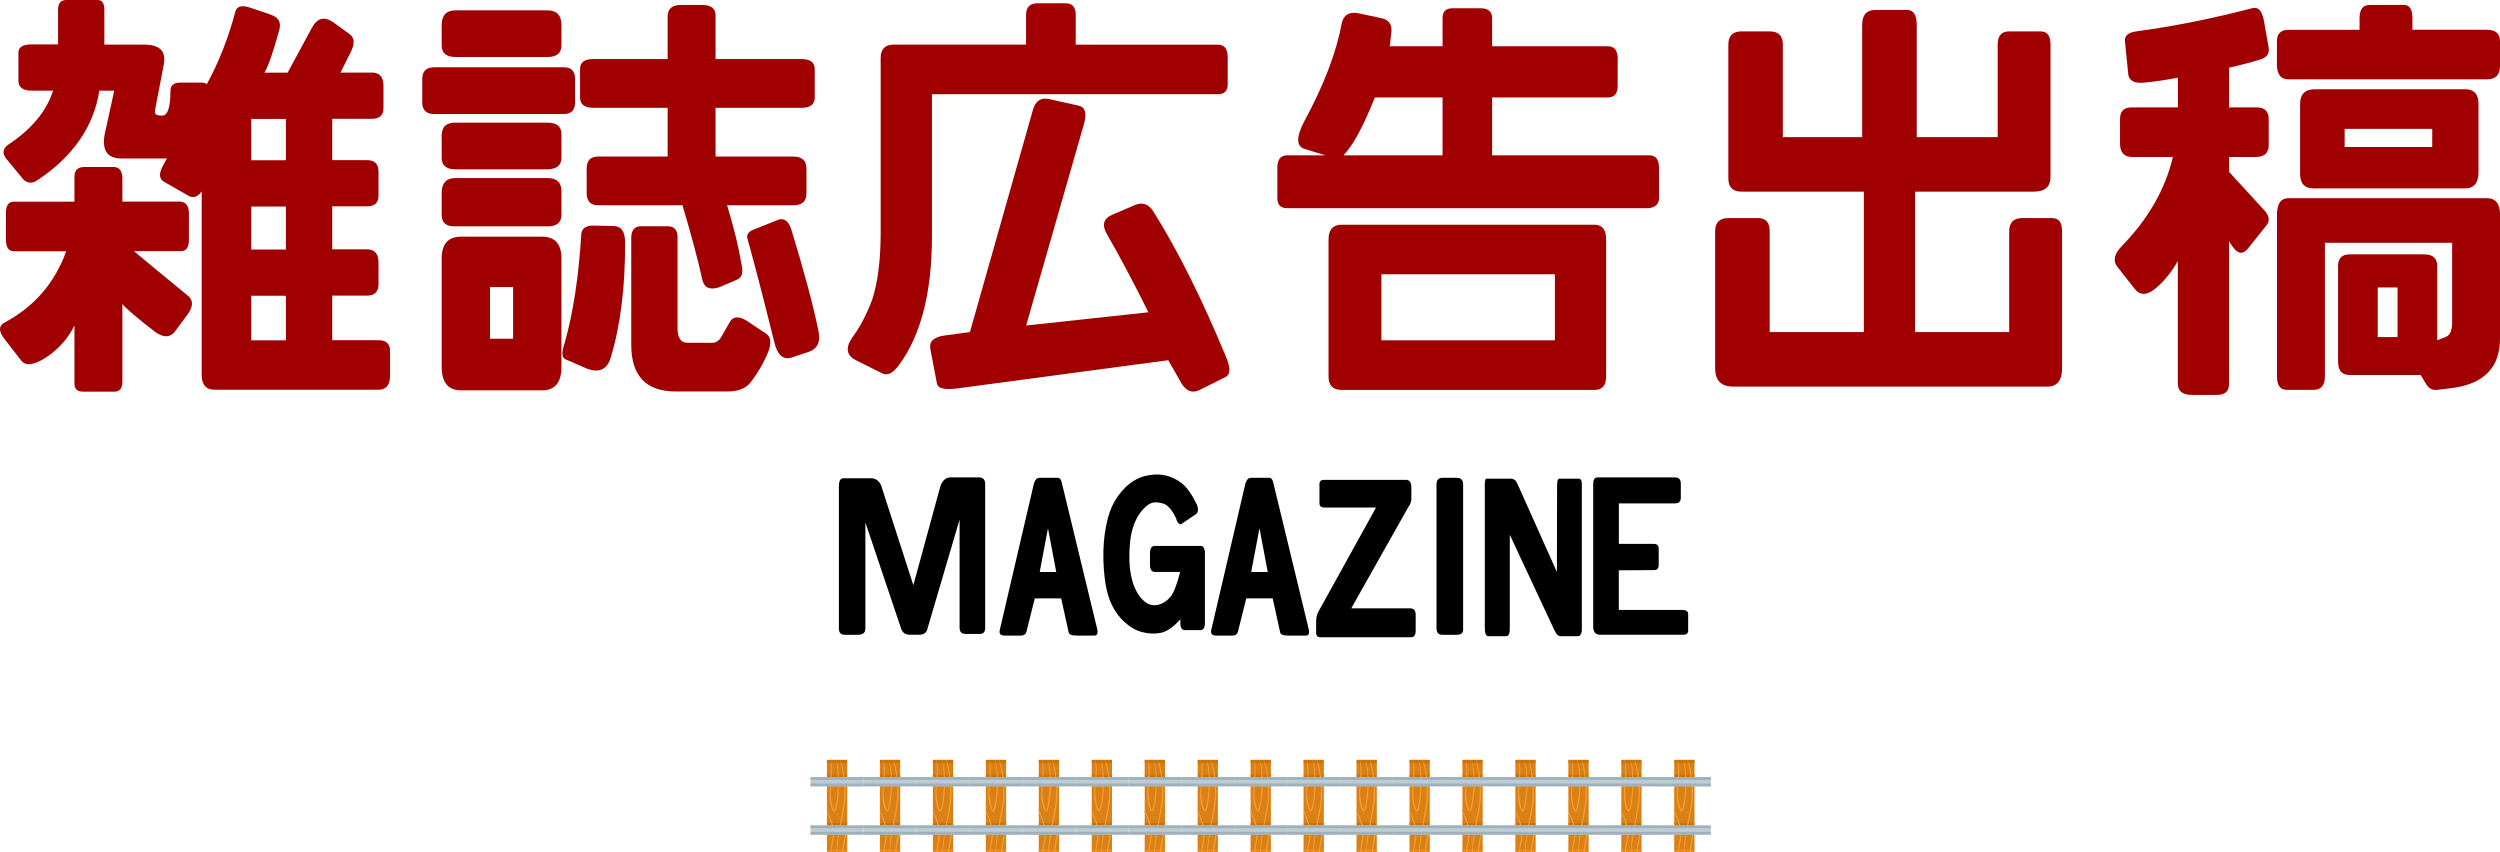 <?xml version="1.0" encoding="UTF-8"?>
<svg id="a" data-name="レイヤー 1" xmlns="http://www.w3.org/2000/svg" width="520.12" height="177.3" xmlns:xlink="http://www.w3.org/1999/xlink" viewBox="0 0 520.12 177.3">
  <defs>
    <clipPath id="c">
      <rect x="168.64" y="158.08" width="187.3" height="19.22" fill="none" stroke-width="0"/>
    </clipPath>
    <clipPath id="g">
      <rect x="168.64" y="158.08" width="187.3" height="19.22" fill="none" stroke-width="0"/>
    </clipPath>
    <clipPath id="k">
      <rect x="348.32" y="176.8" width="4.22" height=".34" fill="none" stroke-width="0"/>
    </clipPath>
    <clipPath id="n">
      <rect x="348.32" y="176.8" width="4.22" height=".34" fill="none" stroke-width="0"/>
    </clipPath>
    <clipPath id="s">
      <rect x="348.32" y="161.14" width="4.22" height="11.98" fill="none" stroke-width="0"/>
    </clipPath>
    <clipPath id="v">
      <rect x="348.32" y="161.14" width="4.22" height="11.98" fill="none" stroke-width="0"/>
    </clipPath>
    <clipPath id="ae">
      <rect x="348.32" y="158.08" width="4.22" height=".67" fill="none" stroke-width="0"/>
    </clipPath>
    <clipPath id="ah">
      <rect x="348.32" y="158.08" width="4.22" height=".67" fill="none" stroke-width="0"/>
    </clipPath>
    <clipPath id="at">
      <rect x="337.31" y="176.8" width="4.22" height=".34" fill="none" stroke-width="0"/>
    </clipPath>
    <clipPath id="aw">
      <rect x="337.31" y="176.8" width="4.22" height=".34" fill="none" stroke-width="0"/>
    </clipPath>
    <clipPath id="bb">
      <rect x="337.31" y="161.14" width="4.22" height="11.98" fill="none" stroke-width="0"/>
    </clipPath>
    <clipPath id="be">
      <rect x="337.31" y="161.14" width="4.22" height="11.98" fill="none" stroke-width="0"/>
    </clipPath>
    <clipPath id="bn">
      <rect x="337.31" y="158.08" width="4.22" height=".67" fill="none" stroke-width="0"/>
    </clipPath>
    <clipPath id="bq">
      <rect x="337.31" y="158.08" width="4.22" height=".67" fill="none" stroke-width="0"/>
    </clipPath>
    <clipPath id="cc">
      <rect x="326.29" y="176.8" width="4.22" height=".34" fill="none" stroke-width="0"/>
    </clipPath>
    <clipPath id="cf">
      <rect x="326.29" y="176.8" width="4.22" height=".34" fill="none" stroke-width="0"/>
    </clipPath>
    <clipPath id="ck">
      <rect x="326.29" y="161.14" width="4.22" height="11.98" fill="none" stroke-width="0"/>
    </clipPath>
    <clipPath id="cn">
      <rect x="326.29" y="161.14" width="4.22" height="11.98" fill="none" stroke-width="0"/>
    </clipPath>
    <clipPath id="cw">
      <rect x="326.29" y="158.08" width="4.22" height=".67" fill="none" stroke-width="0"/>
    </clipPath>
    <clipPath id="cz">
      <rect x="326.29" y="158.08" width="4.22" height=".67" fill="none" stroke-width="0"/>
    </clipPath>
    <clipPath id="dl">
      <rect x="315.27" y="176.8" width="4.22" height=".34" fill="none" stroke-width="0"/>
    </clipPath>
    <clipPath id="do">
      <rect x="315.27" y="176.8" width="4.22" height=".34" fill="none" stroke-width="0"/>
    </clipPath>
    <clipPath id="dt">
      <rect x="315.27" y="161.14" width="4.22" height="11.98" fill="none" stroke-width="0"/>
    </clipPath>
    <clipPath id="dw">
      <rect x="315.27" y="161.14" width="4.22" height="11.98" fill="none" stroke-width="0"/>
    </clipPath>
    <clipPath id="ef">
      <rect x="315.27" y="158.08" width="4.22" height=".67" fill="none" stroke-width="0"/>
    </clipPath>
    <clipPath id="ei">
      <rect x="315.27" y="158.08" width="4.22" height=".67" fill="none" stroke-width="0"/>
    </clipPath>
    <clipPath id="eu">
      <rect x="304.25" y="176.8" width="4.22" height=".34" fill="none" stroke-width="0"/>
    </clipPath>
    <clipPath id="ex">
      <rect x="304.25" y="176.8" width="4.22" height=".34" fill="none" stroke-width="0"/>
    </clipPath>
    <clipPath id="fc">
      <rect x="304.25" y="161.14" width="4.22" height="11.98" fill="none" stroke-width="0"/>
    </clipPath>
    <clipPath id="ff">
      <rect x="304.25" y="161.14" width="4.22" height="11.98" fill="none" stroke-width="0"/>
    </clipPath>
    <clipPath id="fo">
      <rect x="304.25" y="158.08" width="4.22" height=".67" fill="none" stroke-width="0"/>
    </clipPath>
    <clipPath id="fr">
      <rect x="304.25" y="158.08" width="4.22" height=".67" fill="none" stroke-width="0"/>
    </clipPath>
    <clipPath id="gd">
      <rect x="293.24" y="176.8" width="4.22" height=".34" fill="none" stroke-width="0"/>
    </clipPath>
    <clipPath id="gg">
      <rect x="293.24" y="176.8" width="4.22" height=".34" fill="none" stroke-width="0"/>
    </clipPath>
    <clipPath id="gl">
      <rect x="293.24" y="161.14" width="4.22" height="11.98" fill="none" stroke-width="0"/>
    </clipPath>
    <clipPath id="go">
      <rect x="293.24" y="161.14" width="4.22" height="11.98" fill="none" stroke-width="0"/>
    </clipPath>
    <clipPath id="gx">
      <rect x="293.24" y="158.08" width="4.22" height=".67" fill="none" stroke-width="0"/>
    </clipPath>
    <clipPath id="ha">
      <rect x="293.24" y="158.08" width="4.22" height=".67" fill="none" stroke-width="0"/>
    </clipPath>
    <clipPath id="hm">
      <rect x="282.22" y="176.8" width="4.22" height=".34" fill="none" stroke-width="0"/>
    </clipPath>
    <clipPath id="hp">
      <rect x="282.22" y="176.8" width="4.22" height=".34" fill="none" stroke-width="0"/>
    </clipPath>
    <clipPath id="hu">
      <rect x="282.22" y="161.14" width="4.22" height="11.98" fill="none" stroke-width="0"/>
    </clipPath>
    <clipPath id="hx">
      <rect x="282.22" y="161.14" width="4.22" height="11.98" fill="none" stroke-width="0"/>
    </clipPath>
    <clipPath id="ig">
      <rect x="282.22" y="158.08" width="4.22" height=".67" fill="none" stroke-width="0"/>
    </clipPath>
    <clipPath id="ij">
      <rect x="282.22" y="158.08" width="4.22" height=".67" fill="none" stroke-width="0"/>
    </clipPath>
    <clipPath id="iv">
      <rect x="271.2" y="176.8" width="4.22" height=".34" fill="none" stroke-width="0"/>
    </clipPath>
    <clipPath id="iy">
      <rect x="271.2" y="176.8" width="4.22" height=".34" fill="none" stroke-width="0"/>
    </clipPath>
    <clipPath id="jd">
      <rect x="271.2" y="161.14" width="4.22" height="11.98" fill="none" stroke-width="0"/>
    </clipPath>
    <clipPath id="jg">
      <rect x="271.2" y="161.14" width="4.22" height="11.98" fill="none" stroke-width="0"/>
    </clipPath>
    <clipPath id="jp">
      <rect x="271.2" y="158.08" width="4.22" height=".67" fill="none" stroke-width="0"/>
    </clipPath>
    <clipPath id="js">
      <rect x="271.2" y="158.08" width="4.22" height=".67" fill="none" stroke-width="0"/>
    </clipPath>
    <clipPath id="ke">
      <rect x="260.18" y="176.8" width="4.22" height=".34" fill="none" stroke-width="0"/>
    </clipPath>
    <clipPath id="kh">
      <rect x="260.18" y="176.8" width="4.22" height=".34" fill="none" stroke-width="0"/>
    </clipPath>
    <clipPath id="km">
      <rect x="260.18" y="161.14" width="4.22" height="11.98" fill="none" stroke-width="0"/>
    </clipPath>
    <clipPath id="kp">
      <rect x="260.18" y="161.14" width="4.22" height="11.98" fill="none" stroke-width="0"/>
    </clipPath>
    <clipPath id="ky">
      <rect x="260.18" y="158.08" width="4.22" height=".67" fill="none" stroke-width="0"/>
    </clipPath>
    <clipPath id="lb">
      <rect x="260.18" y="158.08" width="4.22" height=".67" fill="none" stroke-width="0"/>
    </clipPath>
    <clipPath id="ln">
      <rect x="249.17" y="176.8" width="4.22" height=".34" fill="none" stroke-width="0"/>
    </clipPath>
    <clipPath id="lq">
      <rect x="249.17" y="176.8" width="4.22" height=".34" fill="none" stroke-width="0"/>
    </clipPath>
    <clipPath id="lv">
      <rect x="249.17" y="161.14" width="4.22" height="11.98" fill="none" stroke-width="0"/>
    </clipPath>
    <clipPath id="ly">
      <rect x="249.17" y="161.14" width="4.22" height="11.98" fill="none" stroke-width="0"/>
    </clipPath>
    <clipPath id="mh">
      <rect x="249.17" y="158.08" width="4.22" height=".67" fill="none" stroke-width="0"/>
    </clipPath>
    <clipPath id="mk">
      <rect x="249.17" y="158.08" width="4.22" height=".67" fill="none" stroke-width="0"/>
    </clipPath>
    <clipPath id="mw">
      <rect x="238.15" y="176.8" width="4.22" height=".34" fill="none" stroke-width="0"/>
    </clipPath>
    <clipPath id="mz">
      <rect x="238.15" y="176.8" width="4.22" height=".34" fill="none" stroke-width="0"/>
    </clipPath>
    <clipPath id="ne">
      <rect x="238.15" y="161.14" width="4.22" height="11.98" fill="none" stroke-width="0"/>
    </clipPath>
    <clipPath id="nh">
      <rect x="238.15" y="161.14" width="4.22" height="11.98" fill="none" stroke-width="0"/>
    </clipPath>
    <clipPath id="nq">
      <rect x="238.15" y="158.08" width="4.22" height=".67" fill="none" stroke-width="0"/>
    </clipPath>
    <clipPath id="nt">
      <rect x="238.15" y="158.08" width="4.22" height=".67" fill="none" stroke-width="0"/>
    </clipPath>
    <clipPath id="of">
      <rect x="227.13" y="176.8" width="4.22" height=".34" fill="none" stroke-width="0"/>
    </clipPath>
    <clipPath id="oi">
      <rect x="227.13" y="176.8" width="4.22" height=".34" fill="none" stroke-width="0"/>
    </clipPath>
    <clipPath id="on">
      <rect x="227.13" y="161.14" width="4.22" height="11.98" fill="none" stroke-width="0"/>
    </clipPath>
    <clipPath id="oq">
      <rect x="227.13" y="161.14" width="4.22" height="11.98" fill="none" stroke-width="0"/>
    </clipPath>
    <clipPath id="oz">
      <rect x="227.13" y="158.08" width="4.22" height=".67" fill="none" stroke-width="0"/>
    </clipPath>
    <clipPath id="pc">
      <rect x="227.13" y="158.08" width="4.22" height=".67" fill="none" stroke-width="0"/>
    </clipPath>
    <clipPath id="po">
      <rect x="216.11" y="176.8" width="4.22" height=".34" fill="none" stroke-width="0"/>
    </clipPath>
    <clipPath id="pr">
      <rect x="216.11" y="176.8" width="4.22" height=".34" fill="none" stroke-width="0"/>
    </clipPath>
    <clipPath id="pw">
      <rect x="216.11" y="161.14" width="4.22" height="11.98" fill="none" stroke-width="0"/>
    </clipPath>
    <clipPath id="pz">
      <rect x="216.11" y="161.14" width="4.22" height="11.98" fill="none" stroke-width="0"/>
    </clipPath>
    <clipPath id="qi">
      <rect x="216.11" y="158.08" width="4.22" height=".67" fill="none" stroke-width="0"/>
    </clipPath>
    <clipPath id="ql">
      <rect x="216.11" y="158.08" width="4.22" height=".67" fill="none" stroke-width="0"/>
    </clipPath>
    <clipPath id="qx">
      <rect x="205.1" y="176.8" width="4.22" height=".34" fill="none" stroke-width="0"/>
    </clipPath>
    <clipPath id="ra">
      <rect x="205.1" y="176.8" width="4.22" height=".34" fill="none" stroke-width="0"/>
    </clipPath>
    <clipPath id="rf">
      <rect x="205.1" y="161.14" width="4.22" height="11.98" fill="none" stroke-width="0"/>
    </clipPath>
    <clipPath id="ri">
      <rect x="205.1" y="161.14" width="4.22" height="11.98" fill="none" stroke-width="0"/>
    </clipPath>
    <clipPath id="rr">
      <rect x="205.1" y="158.08" width="4.22" height=".67" fill="none" stroke-width="0"/>
    </clipPath>
    <clipPath id="ru">
      <rect x="205.1" y="158.08" width="4.22" height=".67" fill="none" stroke-width="0"/>
    </clipPath>
    <clipPath id="sg">
      <rect x="194.08" y="176.8" width="4.22" height=".34" fill="none" stroke-width="0"/>
    </clipPath>
    <clipPath id="sj">
      <rect x="194.08" y="176.8" width="4.22" height=".34" fill="none" stroke-width="0"/>
    </clipPath>
    <clipPath id="so">
      <rect x="194.08" y="161.14" width="4.22" height="11.98" fill="none" stroke-width="0"/>
    </clipPath>
    <clipPath id="sr">
      <rect x="194.08" y="161.14" width="4.22" height="11.98" fill="none" stroke-width="0"/>
    </clipPath>
    <clipPath id="ta">
      <rect x="194.08" y="158.08" width="4.22" height=".67" fill="none" stroke-width="0"/>
    </clipPath>
    <clipPath id="td">
      <rect x="194.08" y="158.08" width="4.22" height=".67" fill="none" stroke-width="0"/>
    </clipPath>
    <clipPath id="tp">
      <rect x="183.06" y="176.8" width="4.22" height=".34" fill="none" stroke-width="0"/>
    </clipPath>
    <clipPath id="ts">
      <rect x="183.06" y="176.8" width="4.22" height=".34" fill="none" stroke-width="0"/>
    </clipPath>
    <clipPath id="tx">
      <rect x="183.06" y="161.14" width="4.22" height="11.98" fill="none" stroke-width="0"/>
    </clipPath>
    <clipPath id="ua">
      <rect x="183.06" y="161.14" width="4.22" height="11.98" fill="none" stroke-width="0"/>
    </clipPath>
    <clipPath id="uj">
      <rect x="183.06" y="158.08" width="4.22" height=".67" fill="none" stroke-width="0"/>
    </clipPath>
    <clipPath id="um">
      <rect x="183.06" y="158.08" width="4.22" height=".67" fill="none" stroke-width="0"/>
    </clipPath>
    <clipPath id="uy">
      <rect x="172.04" y="176.8" width="4.22" height=".34" fill="none" stroke-width="0"/>
    </clipPath>
    <clipPath id="vb">
      <rect x="172.04" y="176.8" width="4.22" height=".34" fill="none" stroke-width="0"/>
    </clipPath>
    <clipPath id="vg">
      <rect x="172.04" y="161.14" width="4.22" height="11.98" fill="none" stroke-width="0"/>
    </clipPath>
    <clipPath id="vj">
      <rect x="172.04" y="161.14" width="4.22" height="11.98" fill="none" stroke-width="0"/>
    </clipPath>
    <clipPath id="vs">
      <rect x="172.04" y="158.08" width="4.22" height=".67" fill="none" stroke-width="0"/>
    </clipPath>
    <clipPath id="vv">
      <rect x="172.04" y="158.08" width="4.22" height=".67" fill="none" stroke-width="0"/>
    </clipPath>
  </defs>
  <g>
    <g id="b" data-name="グループ 10728">
      <g clip-path="url(#c)">
        <g id="d" data-name="グループ 10727">
          <rect id="e" data-name="長方形 23264" x="348.32" y="158.08" width="4.22" height="19.22" fill="#d98016" stroke-width="0"/>
        </g>
      </g>
    </g>
    <g id="f" data-name="グループ 10985">
      <g clip-path="url(#g)">
        <g id="h" data-name="グループ 10984">
          <g id="i" data-name="グループ 10733" opacity=".5">
            <g id="j" data-name="グループ 10732">
              <g clip-path="url(#k)">
                <g id="l" data-name="グループ 10731">
                  <g id="m" data-name="グループ 10730">
                    <g clip-path="url(#n)">
                      <g id="o" data-name="グループ 10729">
                        <rect id="p" data-name="長方形 23266" x="348.32" y="176.8" width="4.22" height=".34" fill="#fa9d2f" stroke-width="0"/>
                      </g>
                    </g>
                  </g>
                </g>
              </g>
            </g>
          </g>
          <g id="q" data-name="グループ 10738" opacity=".5">
            <g id="r" data-name="グループ 10737">
              <g clip-path="url(#s)">
                <g id="t" data-name="グループ 10736">
                  <g id="u" data-name="グループ 10735">
                    <g clip-path="url(#v)">
                      <g id="w" data-name="グループ 10734">
                        <path id="x" data-name="パス 43974" d="M352.54,171.2h-4.22v1.92h4.22v-1.92ZM352.54,163.06h-4.22v-1.92h4.22v1.92Z" fill="#b86500" stroke-width="0"/>
                      </g>
                    </g>
                  </g>
                </g>
              </g>
            </g>
          </g>
          <path id="y" data-name="パス 43975" d="M349.14,171.06c.22.7.36,1.42.39,2.15.02.73-.06,1.46-.22,2.17-.13.6-.2,1.2-.21,1.81v.11h.19v-.11c.04-.6.12-1.19.26-1.77.18-.73.26-1.47.24-2.22-.04-.75-.18-1.49-.42-2.2-.19-.58-.42-1.15-.68-1.7-.14-.29-.26-.54-.37-.76v.36l.19.46c.24.56.44,1.12.62,1.7" fill="#fa9d2f" stroke-width="0"/>
          <path id="z" data-name="パス 43976" d="M352.54,171.22c-.18.88-.41,1.92-.62,3.04-.17.81-.26,1.59-.36,2.3l-.06.74h.23l.08-.72c.12-.7.21-1.47.38-2.28l.35-1.82v-1.26Z" fill="#fa9d2f" stroke-width="0"/>
          <path id="aa" data-name="パス 43977" d="M351.77,161.91c.2,1.58.22,3.19.08,4.78-.21,1.69-.55,3.28-.82,4.74-.27,1.46-.49,2.78-.6,3.9-.07.66-.11,1.32-.11,1.98h.13c.02-.54.07-1.2.17-1.96.14-1.11.37-2.42.66-3.87.29-1.45.63-3.05.84-4.76.15-1.61.12-3.23-.1-4.83-.15-1.29-.42-2.57-.81-3.81h-.2c.37,1.25.62,2.53.76,3.83" fill="#fa9d2f" stroke-width="0"/>
          <path id="ab" data-name="パス 43978" d="M349.12,159.28c.05,1.31,0,2.63-.16,3.93-.07.78-.11,1.56-.1,2.35,0,.85.16,1.7.44,2.5l.12.31c.04.11.09.22.15.31.05.08.14.13.23.14.1,0,.19-.05.25-.13.07-.1.13-.2.17-.32.14-.4.24-.81.3-1.23.12-.77.21-1.55.26-2.33.09-1.32.08-2.65-.02-3.96-.05-.9-.21-1.78-.48-2.64l-.05-.14h-.1l.05.16c.22.86.35,1.74.39,2.62.07,1.31.06,2.63-.04,3.94-.05.74-.13,1.52-.27,2.31-.06.4-.16.8-.29,1.18-.03.09-.08.17-.13.25-.03.03-.03.03-.02.03s0,0-.03-.03c-.05-.08-.09-.17-.12-.27l-.12-.29c-.45-1.54-.56-3.16-.34-4.74.14-1.32.18-2.64.1-3.96-.03-.4-.1-.79-.18-1.18h-.16c.08.4.14.8.16,1.2" fill="#fa9d2f" stroke-width="0"/>
          <g id="ac" data-name="グループ 10743" opacity=".5">
            <g id="ad" data-name="グループ 10742">
              <g clip-path="url(#ae)">
                <g id="af" data-name="グループ 10741">
                  <g id="ag" data-name="グループ 10740">
                    <g clip-path="url(#ah)">
                      <g id="ai" data-name="グループ 10739">
                        <rect id="aj" data-name="長方形 23271" x="348.32" y="158.08" width="4.22" height=".67" fill="#b86500" stroke-width="0"/>
                      </g>
                    </g>
                  </g>
                </g>
              </g>
            </g>
          </g>
          <rect id="ak" data-name="長方形 23274" x="344.92" y="161.67" width="11.02" height="1.92" fill="#bdccd4" stroke-width="0"/>
          <rect id="al" data-name="長方形 23275" x="344.92" y="161.67" width="11.02" height=".58" fill="#a0b1ba" stroke-width="0"/>
          <rect id="am" data-name="長方形 23276" x="344.92" y="163.01" width="11.02" height=".58" fill="#a0b1ba" stroke-width="0"/>
          <rect id="an" data-name="長方形 23277" x="344.92" y="171.73" width="11.02" height="1.92" fill="#bdccd4" stroke-width="0"/>
          <rect id="ao" data-name="長方形 23278" x="344.92" y="171.73" width="11.02" height=".58" fill="#a0b1ba" stroke-width="0"/>
          <rect id="ap" data-name="長方形 23279" x="344.92" y="173.07" width="11.02" height=".58" fill="#a0b1ba" stroke-width="0"/>
          <rect id="aq" data-name="長方形 23280" x="337.31" y="158.08" width="4.22" height="19.22" fill="#d98016" stroke-width="0"/>
          <g id="ar" data-name="グループ 10748" opacity=".5">
            <g id="as" data-name="グループ 10747">
              <g clip-path="url(#at)">
                <g id="au" data-name="グループ 10746">
                  <g id="av" data-name="グループ 10745">
                    <g clip-path="url(#aw)">
                      <g id="ax" data-name="グループ 10744">
                        <rect id="ay" data-name="長方形 23281" x="337.31" y="176.8" width="4.22" height=".34" fill="#fa9d2f" stroke-width="0"/>
                      </g>
                    </g>
                  </g>
                </g>
              </g>
            </g>
          </g>
          <g id="az" data-name="グループ 10753" opacity=".5">
            <g id="ba" data-name="グループ 10752">
              <g clip-path="url(#bb)">
                <g id="bc" data-name="グループ 10751">
                  <g id="bd" data-name="グループ 10750">
                    <g clip-path="url(#be)">
                      <g id="bf" data-name="グループ 10749">
                        <path id="bg" data-name="パス 43979" d="M341.52,171.2h-4.22v1.92h4.22v-1.92ZM341.52,161.14v1.92h-4.22v-1.92h4.22Z" fill="#b86500" stroke-width="0"/>
                      </g>
                    </g>
                  </g>
                </g>
              </g>
            </g>
          </g>
          <path id="bh" data-name="パス 43980" d="M338.12,171.06c.22.7.36,1.42.39,2.15.02.73-.06,1.46-.22,2.17-.13.6-.19,1.2-.21,1.81v.11h.19v-.11c.04-.6.12-1.19.26-1.77.18-.73.26-1.47.24-2.22-.04-.75-.18-1.49-.42-2.2-.19-.58-.42-1.15-.68-1.7-.14-.29-.26-.54-.37-.76v.36l.19.46c.24.56.44,1.12.62,1.7" fill="#fa9d2f" stroke-width="0"/>
          <path id="bi" data-name="パス 43981" d="M341.52,171.22c-.18.88-.41,1.92-.62,3.04-.17.81-.26,1.59-.36,2.3l-.06.74h.23l.08-.72c.12-.7.21-1.47.38-2.28l.35-1.83v-1.26Z" fill="#fa9d2f" stroke-width="0"/>
          <path id="bj" data-name="パス 43982" d="M340.75,161.91c.2,1.58.23,3.19.08,4.78-.21,1.69-.55,3.28-.82,4.74-.27,1.46-.49,2.78-.6,3.9-.07.66-.11,1.32-.11,1.98h.13c.02-.54.07-1.2.16-1.96.14-1.11.37-2.42.66-3.87.29-1.45.63-3.05.84-4.76.15-1.61.12-3.23-.1-4.83-.15-1.29-.42-2.56-.8-3.8h-.2c.37,1.25.62,2.53.76,3.83" fill="#fa9d2f" stroke-width="0"/>
          <path id="bk" data-name="パス 43983" d="M338.1,159.28c.05,1.31,0,2.63-.16,3.93-.07.78-.11,1.56-.1,2.35,0,.85.16,1.7.44,2.5l.12.31c.03.11.08.22.14.32.05.08.14.13.24.14.1,0,.19-.05.25-.13.07-.1.13-.2.17-.32.14-.4.24-.81.3-1.23.12-.77.21-1.55.26-2.33.09-1.32.08-2.65-.02-3.96-.05-.9-.21-1.78-.48-2.64l-.04-.14h-.1l.05.16c.22.86.35,1.74.39,2.62.07,1.31.06,2.63-.04,3.94-.05.74-.13,1.52-.27,2.31-.06.4-.16.8-.29,1.18-.03.09-.08.17-.13.25-.03.03-.03.03-.02.03s0,0-.03-.03c-.05-.08-.09-.17-.12-.27l-.12-.29c-.45-1.54-.56-3.16-.34-4.74.14-1.32.18-2.64.1-3.96-.03-.4-.1-.79-.18-1.18h-.16c.08.4.14.8.16,1.2" fill="#fa9d2f" stroke-width="0"/>
          <g id="bl" data-name="グループ 10758" opacity=".5">
            <g id="bm" data-name="グループ 10757">
              <g clip-path="url(#bn)">
                <g id="bo" data-name="グループ 10756">
                  <g id="bp" data-name="グループ 10755">
                    <g clip-path="url(#bq)">
                      <g id="br" data-name="グループ 10754">
                        <rect id="bs" data-name="長方形 23286" x="337.31" y="158.08" width="4.22" height=".67" fill="#b86500" stroke-width="0"/>
                      </g>
                    </g>
                  </g>
                </g>
              </g>
            </g>
          </g>
          <rect id="bt" data-name="長方形 23289" x="333.91" y="161.67" width="11.02" height="1.92" fill="#bdccd4" stroke-width="0"/>
          <rect id="bu" data-name="長方形 23290" x="333.91" y="161.67" width="11.02" height=".58" fill="#a0b1ba" stroke-width="0"/>
          <rect id="bv" data-name="長方形 23291" x="333.91" y="163.01" width="11.02" height=".58" fill="#a0b1ba" stroke-width="0"/>
          <rect id="bw" data-name="長方形 23292" x="333.91" y="171.73" width="11.02" height="1.92" fill="#bdccd4" stroke-width="0"/>
          <rect id="bx" data-name="長方形 23293" x="333.91" y="171.73" width="11.02" height=".58" fill="#a0b1ba" stroke-width="0"/>
          <rect id="by" data-name="長方形 23294" x="333.91" y="173.07" width="11.02" height=".58" fill="#a0b1ba" stroke-width="0"/>
          <rect id="bz" data-name="長方形 23295" x="326.29" y="158.08" width="4.22" height="19.22" fill="#d98016" stroke-width="0"/>
          <g id="ca" data-name="グループ 10763" opacity=".5">
            <g id="cb" data-name="グループ 10762">
              <g clip-path="url(#cc)">
                <g id="cd" data-name="グループ 10761">
                  <g id="ce" data-name="グループ 10760">
                    <g clip-path="url(#cf)">
                      <g id="cg" data-name="グループ 10759">
                        <rect id="ch" data-name="長方形 23296" x="326.29" y="176.8" width="4.22" height=".34" fill="#fa9d2f" stroke-width="0"/>
                      </g>
                    </g>
                  </g>
                </g>
              </g>
            </g>
          </g>
          <g id="ci" data-name="グループ 10768" opacity=".5">
            <g id="cj" data-name="グループ 10767">
              <g clip-path="url(#ck)">
                <g id="cl" data-name="グループ 10766">
                  <g id="cm" data-name="グループ 10765">
                    <g clip-path="url(#cn)">
                      <g id="co" data-name="グループ 10764">
                        <path id="cp" data-name="パス 43984" d="M330.51,171.2h-4.22v1.92h4.22v-1.92ZM330.51,161.14v1.92h-4.22v-1.92h4.22Z" fill="#b86500" stroke-width="0"/>
                      </g>
                    </g>
                  </g>
                </g>
              </g>
            </g>
          </g>
          <path id="cq" data-name="パス 43985" d="M327.1,171.06c.22.7.36,1.42.39,2.15.02.73-.06,1.46-.22,2.17-.13.6-.2,1.2-.21,1.81v.11h.19v-.11c.04-.6.12-1.19.26-1.77.18-.73.26-1.47.24-2.22-.04-.75-.18-1.49-.42-2.2-.19-.58-.42-1.15-.68-1.7-.14-.29-.26-.54-.37-.76v.36l.19.46c.24.56.44,1.12.62,1.7" fill="#fa9d2f" stroke-width="0"/>
          <path id="cr" data-name="パス 43986" d="M330.51,171.22c-.18.88-.41,1.92-.62,3.04-.17.81-.26,1.59-.36,2.3l-.06.74h.23l.08-.72c.12-.7.21-1.47.38-2.28l.35-1.83v-1.26Z" fill="#fa9d2f" stroke-width="0"/>
          <path id="cs" data-name="パス 43987" d="M329.74,161.91c.2,1.58.23,3.19.08,4.78-.21,1.69-.55,3.28-.82,4.74s-.49,2.78-.6,3.9c-.07.66-.11,1.32-.11,1.98h.13c.02-.54.07-1.2.17-1.96.14-1.11.37-2.42.66-3.87s.63-3.05.84-4.76c.15-1.61.12-3.23-.1-4.83-.15-1.29-.42-2.56-.8-3.8h-.2c.37,1.25.62,2.53.76,3.83" fill="#fa9d2f" stroke-width="0"/>
          <path id="ct" data-name="パス 43988" d="M327.08,159.28c.05,1.31,0,2.63-.16,3.93-.07.78-.11,1.56-.1,2.35,0,.85.16,1.7.44,2.5l.12.31c.04.11.09.22.15.31.05.08.14.13.23.14.1,0,.19-.05.25-.13.07-.1.13-.2.17-.32.14-.4.24-.81.3-1.23.13-.77.21-1.55.26-2.34.09-1.32.08-2.65-.02-3.96-.06-.9-.22-1.78-.48-2.64l-.05-.13h-.1l.05.16c.22.86.35,1.74.39,2.62.07,1.31.06,2.63-.04,3.94-.05.74-.13,1.52-.27,2.31-.06.4-.16.8-.29,1.18-.03.09-.08.17-.13.25-.03.03-.03.03-.02.03-.01,0-.02-.02-.03-.03-.05-.08-.09-.17-.12-.27l-.12-.29c-.45-1.54-.56-3.16-.34-4.74.14-1.32.18-2.64.1-3.96-.03-.4-.1-.79-.19-1.18h-.16c.08.4.14.8.16,1.2" fill="#fa9d2f" stroke-width="0"/>
          <g id="cu" data-name="グループ 10773" opacity=".5">
            <g id="cv" data-name="グループ 10772">
              <g clip-path="url(#cw)">
                <g id="cx" data-name="グループ 10771">
                  <g id="cy" data-name="グループ 10770">
                    <g clip-path="url(#cz)">
                      <g id="da" data-name="グループ 10769">
                        <rect id="db" data-name="長方形 23301" x="326.29" y="158.08" width="4.22" height=".67" fill="#b86500" stroke-width="0"/>
                      </g>
                    </g>
                  </g>
                </g>
              </g>
            </g>
          </g>
          <rect id="dc" data-name="長方形 23304" x="322.89" y="161.67" width="11.02" height="1.92" fill="#bdccd4" stroke-width="0"/>
          <rect id="dd" data-name="長方形 23305" x="322.89" y="161.67" width="11.02" height=".58" fill="#a0b1ba" stroke-width="0"/>
          <rect id="de" data-name="長方形 23306" x="322.89" y="163.01" width="11.02" height=".58" fill="#a0b1ba" stroke-width="0"/>
          <rect id="df" data-name="長方形 23307" x="322.89" y="171.73" width="11.02" height="1.92" fill="#bdccd4" stroke-width="0"/>
          <rect id="dg" data-name="長方形 23308" x="322.89" y="171.73" width="11.02" height=".58" fill="#a0b1ba" stroke-width="0"/>
          <rect id="dh" data-name="長方形 23309" x="322.89" y="173.07" width="11.02" height=".58" fill="#a0b1ba" stroke-width="0"/>
          <rect id="di" data-name="長方形 23310" x="315.27" y="158.08" width="4.22" height="19.22" fill="#d98016" stroke-width="0"/>
          <g id="dj" data-name="グループ 10778" opacity=".5">
            <g id="dk" data-name="グループ 10777">
              <g clip-path="url(#dl)">
                <g id="dm" data-name="グループ 10776">
                  <g id="dn" data-name="グループ 10775">
                    <g clip-path="url(#do)">
                      <g id="dp" data-name="グループ 10774">
                        <rect id="dq" data-name="長方形 23311" x="315.27" y="176.8" width="4.22" height=".34" fill="#fa9d2f" stroke-width="0"/>
                      </g>
                    </g>
                  </g>
                </g>
              </g>
            </g>
          </g>
          <g id="dr" data-name="グループ 10783" opacity=".5">
            <g id="ds" data-name="グループ 10782">
              <g clip-path="url(#dt)">
                <g id="du" data-name="グループ 10781">
                  <g id="dv" data-name="グループ 10780">
                    <g clip-path="url(#dw)">
                      <g id="dx" data-name="グループ 10779">
                        <path id="dy" data-name="パス 43989" d="M319.49,171.2h-4.22v1.92h4.22v-1.92ZM319.49,161.14v1.92h-4.22v-1.92h4.22Z" fill="#b86500" stroke-width="0"/>
                      </g>
                    </g>
                  </g>
                </g>
              </g>
            </g>
          </g>
          <path id="dz" data-name="パス 43990" d="M316.08,171.06c.22.7.36,1.42.39,2.15.02.73-.06,1.46-.22,2.17-.13.6-.2,1.2-.21,1.81v.11h.19v-.11c.04-.6.12-1.19.26-1.77.18-.73.26-1.47.24-2.22-.04-.75-.18-1.49-.42-2.2-.19-.58-.42-1.15-.68-1.7-.14-.29-.26-.54-.37-.76v.36l.19.46c.24.56.44,1.12.62,1.7" fill="#fa9d2f" stroke-width="0"/>
          <path id="ea" data-name="パス 43991" d="M319.49,171.22c-.18.88-.41,1.92-.62,3.04-.17.81-.26,1.59-.36,2.3l-.06.74h.23l.08-.72c.12-.7.21-1.47.38-2.28l.35-1.83v-1.26Z" fill="#fa9d2f" stroke-width="0"/>
          <path id="eb" data-name="パス 43992" d="M318.71,161.91c.2,1.58.23,3.19.08,4.78-.21,1.69-.55,3.28-.82,4.74-.27,1.46-.49,2.78-.6,3.9-.07.66-.11,1.32-.11,1.98h.13c.02-.54.07-1.2.16-1.96.14-1.11.37-2.42.66-3.87.29-1.45.63-3.05.84-4.76.15-1.61.12-3.23-.1-4.83-.15-1.29-.42-2.56-.8-3.8h-.2c.37,1.25.62,2.53.76,3.83" fill="#fa9d2f" stroke-width="0"/>
          <path id="ec" data-name="パス 43993" d="M316.06,159.28c.05,1.31,0,2.63-.16,3.93-.07.78-.11,1.56-.1,2.35,0,.85.16,1.7.44,2.5l.12.31c.04.11.09.22.15.31.05.08.14.13.24.14.1,0,.19-.05.25-.13.07-.1.13-.2.17-.32.14-.4.24-.81.3-1.23.12-.77.21-1.55.26-2.33.09-1.32.08-2.65-.02-3.96-.05-.9-.21-1.78-.48-2.64l-.05-.14h-.1l.05.16c.22.86.35,1.74.39,2.62.07,1.31.06,2.63-.04,3.94-.05.74-.13,1.52-.27,2.31-.06.4-.16.8-.29,1.18-.03.09-.08.17-.13.25-.03.03-.03.03-.02.03s0,0-.03-.03c-.05-.08-.09-.17-.12-.27l-.12-.29c-.45-1.54-.56-3.16-.34-4.74.14-1.32.18-2.64.1-3.96-.03-.4-.1-.79-.19-1.18h-.16c.08.4.14.8.16,1.2" fill="#fa9d2f" stroke-width="0"/>
          <g id="ed" data-name="グループ 10788" opacity=".5">
            <g id="ee" data-name="グループ 10787">
              <g clip-path="url(#ef)">
                <g id="eg" data-name="グループ 10786">
                  <g id="eh" data-name="グループ 10785">
                    <g clip-path="url(#ei)">
                      <g id="ej" data-name="グループ 10784">
                        <rect id="ek" data-name="長方形 23316" x="315.27" y="158.08" width="4.22" height=".67" fill="#b86500" stroke-width="0"/>
                      </g>
                    </g>
                  </g>
                </g>
              </g>
            </g>
          </g>
          <rect id="el" data-name="長方形 23319" x="311.87" y="161.67" width="11.02" height="1.92" fill="#bdccd4" stroke-width="0"/>
          <rect id="em" data-name="長方形 23320" x="311.87" y="161.67" width="11.02" height=".58" fill="#a0b1ba" stroke-width="0"/>
          <rect id="en" data-name="長方形 23321" x="311.87" y="163.01" width="11.02" height=".58" fill="#a0b1ba" stroke-width="0"/>
          <rect id="eo" data-name="長方形 23322" x="311.87" y="171.73" width="11.02" height="1.92" fill="#bdccd4" stroke-width="0"/>
          <rect id="ep" data-name="長方形 23323" x="311.87" y="171.73" width="11.02" height=".58" fill="#a0b1ba" stroke-width="0"/>
          <rect id="eq" data-name="長方形 23324" x="311.87" y="173.07" width="11.02" height=".58" fill="#a0b1ba" stroke-width="0"/>
          <rect id="er" data-name="長方形 23325" x="304.25" y="158.08" width="4.22" height="19.22" fill="#d98016" stroke-width="0"/>
          <g id="es" data-name="グループ 10793" opacity=".5">
            <g id="et" data-name="グループ 10792">
              <g clip-path="url(#eu)">
                <g id="ev" data-name="グループ 10791">
                  <g id="ew" data-name="グループ 10790">
                    <g clip-path="url(#ex)">
                      <g id="ey" data-name="グループ 10789">
                        <rect id="ez" data-name="長方形 23326" x="304.25" y="176.8" width="4.22" height=".34" fill="#fa9d2f" stroke-width="0"/>
                      </g>
                    </g>
                  </g>
                </g>
              </g>
            </g>
          </g>
          <g id="fa" data-name="グループ 10798" opacity=".5">
            <g id="fb" data-name="グループ 10797">
              <g clip-path="url(#fc)">
                <g id="fd" data-name="グループ 10796">
                  <g id="fe" data-name="グループ 10795">
                    <g clip-path="url(#ff)">
                      <g id="fg" data-name="グループ 10794">
                        <path id="fh" data-name="パス 43994" d="M308.47,171.2h-4.22v1.92h4.22v-1.92ZM308.47,161.14v1.92h-4.22v-1.92h4.22Z" fill="#b86500" stroke-width="0"/>
                      </g>
                    </g>
                  </g>
                </g>
              </g>
            </g>
          </g>
          <path id="fi" data-name="パス 43995" d="M305.07,171.06c.22.7.36,1.42.39,2.15.02.73-.06,1.46-.22,2.17-.13.6-.2,1.2-.21,1.81v.11h.19v-.11c.04-.6.12-1.19.26-1.77.18-.73.26-1.47.24-2.22-.04-.75-.18-1.49-.42-2.2-.19-.58-.42-1.15-.68-1.7-.14-.29-.26-.54-.37-.76v.36l.19.46c.24.56.44,1.12.62,1.7" fill="#fa9d2f" stroke-width="0"/>
          <path id="fj" data-name="パス 43996" d="M308.47,171.22c-.18.88-.41,1.92-.62,3.04-.16.81-.26,1.59-.36,2.3l-.06.74h.23l.08-.72c.12-.7.21-1.47.38-2.28l.35-1.82v-1.26Z" fill="#fa9d2f" stroke-width="0"/>
          <path id="fk" data-name="パス 43997" d="M307.7,161.91c.2,1.58.23,3.19.08,4.78-.21,1.69-.55,3.28-.82,4.74-.27,1.46-.49,2.78-.6,3.9-.07.66-.11,1.32-.11,1.98h.13c.02-.54.07-1.2.17-1.96.14-1.11.37-2.42.66-3.87.29-1.45.63-3.05.84-4.76.15-1.61.11-3.23-.11-4.84-.15-1.29-.42-2.56-.8-3.8h-.2c.37,1.25.62,2.53.76,3.83" fill="#fa9d2f" stroke-width="0"/>
          <path id="fl" data-name="パス 43998" d="M305.04,159.28c.05,1.31,0,2.63-.16,3.93-.07.78-.11,1.56-.1,2.35,0,.85.16,1.7.44,2.5l.12.31c.04.11.09.22.15.31.05.08.14.13.24.14.1,0,.19-.05.25-.13.07-.1.13-.2.17-.32.14-.4.24-.81.3-1.23.12-.77.21-1.55.26-2.33.09-1.32.08-2.65-.02-3.96-.05-.9-.21-1.78-.48-2.64l-.05-.14h-.1l.05.16c.22.86.35,1.74.39,2.62.07,1.31.06,2.63-.04,3.94-.05.74-.13,1.52-.27,2.31-.06.4-.16.8-.29,1.18-.03.09-.08.17-.13.25-.03.03-.03.03-.02.03s0,0-.03-.03c-.05-.08-.09-.17-.12-.27l-.12-.29c-.45-1.54-.56-3.16-.34-4.74.14-1.32.18-2.64.1-3.96-.03-.4-.1-.79-.19-1.18h-.16c.08.4.13.8.16,1.2" fill="#fa9d2f" stroke-width="0"/>
          <g id="fm" data-name="グループ 10803" opacity=".5">
            <g id="fn" data-name="グループ 10802">
              <g clip-path="url(#fo)">
                <g id="fp" data-name="グループ 10801">
                  <g id="fq" data-name="グループ 10800">
                    <g clip-path="url(#fr)">
                      <g id="fs" data-name="グループ 10799">
                        <rect id="ft" data-name="長方形 23331" x="304.25" y="158.08" width="4.22" height=".67" fill="#b86500" stroke-width="0"/>
                      </g>
                    </g>
                  </g>
                </g>
              </g>
            </g>
          </g>
          <rect id="fu" data-name="長方形 23334" x="300.85" y="161.67" width="11.02" height="1.92" fill="#bdccd4" stroke-width="0"/>
          <rect id="fv" data-name="長方形 23335" x="300.85" y="161.67" width="11.02" height=".58" fill="#a0b1ba" stroke-width="0"/>
          <rect id="fw" data-name="長方形 23336" x="300.85" y="163.01" width="11.02" height=".58" fill="#a0b1ba" stroke-width="0"/>
          <rect id="fx" data-name="長方形 23337" x="300.85" y="171.73" width="11.02" height="1.92" fill="#bdccd4" stroke-width="0"/>
          <rect id="fy" data-name="長方形 23338" x="300.85" y="171.73" width="11.02" height=".58" fill="#a0b1ba" stroke-width="0"/>
          <rect id="fz" data-name="長方形 23339" x="300.85" y="173.07" width="11.02" height=".58" fill="#a0b1ba" stroke-width="0"/>
          <rect id="ga" data-name="長方形 23340" x="293.24" y="158.08" width="4.22" height="19.22" fill="#d98016" stroke-width="0"/>
          <g id="gb" data-name="グループ 10808" opacity=".5">
            <g id="gc" data-name="グループ 10807">
              <g clip-path="url(#gd)">
                <g id="ge" data-name="グループ 10806">
                  <g id="gf" data-name="グループ 10805">
                    <g clip-path="url(#gg)">
                      <g id="gh" data-name="グループ 10804">
                        <rect id="gi" data-name="長方形 23341" x="293.24" y="176.8" width="4.22" height=".34" fill="#fa9d2f" stroke-width="0"/>
                      </g>
                    </g>
                  </g>
                </g>
              </g>
            </g>
          </g>
          <g id="gj" data-name="グループ 10813" opacity=".5">
            <g id="gk" data-name="グループ 10812">
              <g clip-path="url(#gl)">
                <g id="gm" data-name="グループ 10811">
                  <g id="gn" data-name="グループ 10810">
                    <g clip-path="url(#go)">
                      <g id="gp" data-name="グループ 10809">
                        <path id="gq" data-name="パス 43999" d="M297.45,171.2h-4.22v1.92h4.21v-1.92ZM297.45,161.14v1.92h-4.22v-1.92h4.22Z" fill="#b86500" stroke-width="0"/>
                      </g>
                    </g>
                  </g>
                </g>
              </g>
            </g>
          </g>
          <path id="gr" data-name="パス 44000" d="M294.05,171.06c.22.7.36,1.42.39,2.15.02.73-.06,1.46-.22,2.17-.13.6-.2,1.2-.21,1.81v.11h.19v-.11c.04-.6.12-1.19.26-1.77.18-.73.26-1.47.24-2.22-.04-.75-.18-1.49-.42-2.2-.19-.58-.42-1.15-.68-1.7-.14-.29-.26-.54-.37-.76v.36l.19.46c.24.56.44,1.12.62,1.7" fill="#fa9d2f" stroke-width="0"/>
          <path id="gs" data-name="パス 44001" d="M297.45,171.22c-.18.88-.41,1.92-.62,3.04-.17.81-.26,1.59-.36,2.3l-.06.74h.23l.08-.72c.12-.7.21-1.47.38-2.28l.35-1.83v-1.26Z" fill="#fa9d2f" stroke-width="0"/>
          <path id="gt" data-name="パス 44002" d="M296.68,161.91c.2,1.58.23,3.19.08,4.78-.21,1.69-.55,3.28-.82,4.74s-.49,2.78-.6,3.9c-.07.66-.11,1.32-.11,1.98h.13c.02-.54.07-1.2.17-1.96.14-1.11.37-2.42.66-3.87s.63-3.05.84-4.76c.15-1.61.12-3.23-.1-4.83-.15-1.29-.42-2.56-.8-3.8h-.2c.37,1.25.62,2.53.76,3.83" fill="#fa9d2f" stroke-width="0"/>
          <path id="gu" data-name="パス 44003" d="M294.03,159.28c.05,1.31,0,2.63-.16,3.93-.07.78-.11,1.56-.1,2.35,0,.85.16,1.7.44,2.5l.12.31c.04.11.09.22.15.31.05.08.14.13.24.14.1,0,.19-.05.25-.13.07-.1.13-.2.17-.32.14-.4.24-.81.3-1.23.12-.77.21-1.55.26-2.33.09-1.32.08-2.65-.02-3.96-.05-.9-.21-1.78-.48-2.64l-.05-.14h-.1l.05.16c.22.86.35,1.74.39,2.62.07,1.31.06,2.63-.04,3.94-.05.74-.13,1.52-.27,2.31-.06.4-.16.8-.29,1.18-.03.09-.08.17-.13.25-.03.03-.03.03-.02.03s0,0-.03-.03c-.05-.08-.09-.17-.12-.27l-.12-.29c-.45-1.54-.56-3.16-.34-4.74.14-1.32.18-2.64.1-3.96-.03-.4-.1-.79-.19-1.18h-.16c.08.4.14.8.16,1.2" fill="#fa9d2f" stroke-width="0"/>
          <g id="gv" data-name="グループ 10818" opacity=".5">
            <g id="gw" data-name="グループ 10817">
              <g clip-path="url(#gx)">
                <g id="gy" data-name="グループ 10816">
                  <g id="gz" data-name="グループ 10815">
                    <g clip-path="url(#ha)">
                      <g id="hb" data-name="グループ 10814">
                        <rect id="hc" data-name="長方形 23346" x="293.24" y="158.08" width="4.22" height=".67" fill="#b86500" stroke-width="0"/>
                      </g>
                    </g>
                  </g>
                </g>
              </g>
            </g>
          </g>
          <rect id="hd" data-name="長方形 23349" x="289.84" y="161.67" width="11.02" height="1.92" fill="#bdccd4" stroke-width="0"/>
          <rect id="he" data-name="長方形 23350" x="289.84" y="161.67" width="11.02" height=".58" fill="#a0b1ba" stroke-width="0"/>
          <rect id="hf" data-name="長方形 23351" x="289.84" y="163.01" width="11.02" height=".58" fill="#a0b1ba" stroke-width="0"/>
          <rect id="hg" data-name="長方形 23352" x="289.84" y="171.73" width="11.02" height="1.92" fill="#bdccd4" stroke-width="0"/>
          <rect id="hh" data-name="長方形 23353" x="289.84" y="171.73" width="11.02" height=".58" fill="#a0b1ba" stroke-width="0"/>
          <rect id="hi" data-name="長方形 23354" x="289.84" y="173.07" width="11.02" height=".58" fill="#a0b1ba" stroke-width="0"/>
          <rect id="hj" data-name="長方形 23355" x="282.22" y="158.08" width="4.22" height="19.22" fill="#d98016" stroke-width="0"/>
          <g id="hk" data-name="グループ 10823" opacity=".5">
            <g id="hl" data-name="グループ 10822">
              <g clip-path="url(#hm)">
                <g id="hn" data-name="グループ 10821">
                  <g id="ho" data-name="グループ 10820">
                    <g clip-path="url(#hp)">
                      <g id="hq" data-name="グループ 10819">
                        <rect id="hr" data-name="長方形 23356" x="282.22" y="176.8" width="4.22" height=".34" fill="#fa9d2f" stroke-width="0"/>
                      </g>
                    </g>
                  </g>
                </g>
              </g>
            </g>
          </g>
          <g id="hs" data-name="グループ 10828" opacity=".5">
            <g id="ht" data-name="グループ 10827">
              <g clip-path="url(#hu)">
                <g id="hv" data-name="グループ 10826">
                  <g id="hw" data-name="グループ 10825">
                    <g clip-path="url(#hx)">
                      <g id="hy" data-name="グループ 10824">
                        <path id="hz" data-name="パス 44004" d="M286.44,171.2h-4.22v1.92h4.22v-1.92ZM286.44,161.14v1.92h-4.22v-1.92h4.22Z" fill="#b86500" stroke-width="0"/>
                      </g>
                    </g>
                  </g>
                </g>
              </g>
            </g>
          </g>
          <path id="ia" data-name="パス 44005" d="M283.04,171.06c.22.7.36,1.42.39,2.15.02.73-.06,1.46-.22,2.17-.13.6-.19,1.2-.2,1.81v.11h.19v-.11c.04-.6.12-1.19.26-1.77.18-.73.26-1.47.24-2.22-.04-.75-.18-1.49-.42-2.2-.19-.58-.42-1.15-.68-1.7-.14-.29-.26-.54-.37-.76v.36l.19.46c.24.56.44,1.12.62,1.7" fill="#fa9d2f" stroke-width="0"/>
          <path id="ib" data-name="パス 44006" d="M286.44,171.22c-.18.88-.41,1.92-.62,3.04-.16.81-.26,1.59-.36,2.3l-.06.74h.23l.08-.72c.12-.7.21-1.47.38-2.28l.35-1.83v-1.26Z" fill="#fa9d2f" stroke-width="0"/>
          <path id="ic" data-name="パス 44007" d="M285.66,161.91c.2,1.58.23,3.19.08,4.78-.21,1.69-.55,3.28-.82,4.74-.27,1.46-.49,2.78-.6,3.9-.07.66-.11,1.32-.11,1.98h.13c.02-.54.07-1.2.16-1.96.14-1.11.37-2.42.66-3.87.29-1.45.63-3.05.84-4.76.15-1.61.12-3.23-.1-4.83-.15-1.29-.42-2.56-.8-3.8h-.2c.37,1.25.62,2.53.76,3.83" fill="#fa9d2f" stroke-width="0"/>
          <path id="id" data-name="パス 44008" d="M283.01,159.28c.05,1.31,0,2.63-.16,3.93-.07.78-.11,1.56-.1,2.35,0,.85.16,1.7.44,2.5l.12.31c.04.11.09.22.15.31.05.08.14.13.24.14.1,0,.19-.05.24-.13.07-.1.13-.2.17-.32.14-.4.24-.81.3-1.23.12-.77.21-1.55.26-2.33.09-1.32.08-2.65-.02-3.96-.05-.9-.21-1.78-.48-2.64l-.05-.13h-.1l.05.16c.22.86.35,1.74.39,2.62.07,1.31.06,2.63-.04,3.94-.05.74-.13,1.52-.27,2.31-.06.4-.16.8-.29,1.18-.03.09-.08.17-.13.25-.03.03-.03.03-.02.03s0,0-.03-.03c-.05-.08-.09-.17-.12-.27l-.12-.29c-.45-1.54-.56-3.16-.34-4.74.14-1.32.18-2.64.1-3.96-.03-.4-.1-.79-.19-1.18h-.16c.08.4.14.8.16,1.2" fill="#fa9d2f" stroke-width="0"/>
          <g id="ie" data-name="グループ 10833" opacity=".5">
            <g id="if" data-name="グループ 10832">
              <g clip-path="url(#ig)">
                <g id="ih" data-name="グループ 10831">
                  <g id="ii" data-name="グループ 10830">
                    <g clip-path="url(#ij)">
                      <g id="ik" data-name="グループ 10829">
                        <rect id="il" data-name="長方形 23361" x="282.22" y="158.08" width="4.22" height=".67" fill="#b86500" stroke-width="0"/>
                      </g>
                    </g>
                  </g>
                </g>
              </g>
            </g>
          </g>
          <rect id="im" data-name="長方形 23364" x="278.82" y="161.67" width="11.02" height="1.92" fill="#bdccd4" stroke-width="0"/>
          <rect id="in" data-name="長方形 23365" x="278.82" y="161.67" width="11.02" height=".58" fill="#a0b1ba" stroke-width="0"/>
          <rect id="io" data-name="長方形 23366" x="278.82" y="163.01" width="11.02" height=".58" fill="#a0b1ba" stroke-width="0"/>
          <rect id="ip" data-name="長方形 23367" x="278.82" y="171.73" width="11.02" height="1.92" fill="#bdccd4" stroke-width="0"/>
          <rect id="iq" data-name="長方形 23368" x="278.82" y="171.73" width="11.02" height=".58" fill="#a0b1ba" stroke-width="0"/>
          <rect id="ir" data-name="長方形 23369" x="278.82" y="173.07" width="11.02" height=".58" fill="#a0b1ba" stroke-width="0"/>
          <rect id="is" data-name="長方形 23370" x="271.2" y="158.08" width="4.22" height="19.22" fill="#d98016" stroke-width="0"/>
          <g id="it" data-name="グループ 10838" opacity=".5">
            <g id="iu" data-name="グループ 10837">
              <g clip-path="url(#iv)">
                <g id="iw" data-name="グループ 10836">
                  <g id="ix" data-name="グループ 10835">
                    <g clip-path="url(#iy)">
                      <g id="iz" data-name="グループ 10834">
                        <rect id="ja" data-name="長方形 23371" x="271.2" y="176.8" width="4.22" height=".34" fill="#fa9d2f" stroke-width="0"/>
                      </g>
                    </g>
                  </g>
                </g>
              </g>
            </g>
          </g>
          <g id="jb" data-name="グループ 10843" opacity=".5">
            <g id="jc" data-name="グループ 10842">
              <g clip-path="url(#jd)">
                <g id="je" data-name="グループ 10841">
                  <g id="jf" data-name="グループ 10840">
                    <g clip-path="url(#jg)">
                      <g id="jh" data-name="グループ 10839">
                        <path id="ji" data-name="パス 44009" d="M275.42,171.2h-4.22v1.92h4.22v-1.92ZM275.42,161.14v1.92h-4.22v-1.92h4.22Z" fill="#b86500" stroke-width="0"/>
                      </g>
                    </g>
                  </g>
                </g>
              </g>
            </g>
          </g>
          <path id="jj" data-name="パス 44010" d="M272.01,171.06c.22.7.36,1.42.39,2.15.02.73-.06,1.46-.22,2.17-.13.6-.2,1.2-.21,1.81v.11h.19v-.11c.04-.6.12-1.19.26-1.77.18-.73.26-1.47.24-2.22-.04-.75-.18-1.49-.42-2.2-.19-.58-.42-1.15-.68-1.7-.14-.29-.26-.54-.37-.76v.36l.19.46c.24.56.44,1.12.62,1.7" fill="#fa9d2f" stroke-width="0"/>
          <path id="jk" data-name="パス 44011" d="M275.42,171.22c-.18.88-.41,1.92-.62,3.04-.17.81-.26,1.59-.36,2.3l-.06.74h.23l.08-.72c.12-.7.21-1.47.38-2.28l.35-1.83v-1.26Z" fill="#fa9d2f" stroke-width="0"/>
          <path id="jl" data-name="パス 44012" d="M274.64,161.91c.2,1.58.23,3.19.08,4.78-.21,1.69-.55,3.28-.82,4.74-.27,1.46-.49,2.78-.6,3.9-.07.66-.11,1.32-.11,1.98h.13c.02-.54.07-1.2.17-1.96.14-1.11.37-2.42.66-3.87.29-1.45.63-3.05.84-4.76.15-1.61.12-3.23-.1-4.83-.15-1.29-.42-2.56-.8-3.8h-.2c.36,1.25.62,2.53.75,3.82" fill="#fa9d2f" stroke-width="0"/>
          <path id="jm" data-name="パス 44013" d="M271.99,159.28c.05,1.31,0,2.63-.16,3.93-.07.78-.11,1.56-.1,2.35,0,.85.16,1.7.44,2.5l.12.31c.04.11.09.22.15.31.05.08.14.13.23.14.1,0,.19-.05.25-.13.07-.1.13-.2.17-.32.14-.4.24-.81.3-1.23.12-.77.21-1.55.26-2.33.09-1.32.08-2.65-.02-3.96-.05-.9-.21-1.78-.48-2.64l-.05-.14h-.1l.05.16c.22.86.35,1.74.38,2.62.07,1.31.06,2.63-.04,3.94-.05.74-.13,1.52-.27,2.31-.06.4-.16.8-.29,1.18-.03.09-.08.17-.13.25-.03.03-.03.03-.02.03s0,0-.03-.03c-.05-.08-.09-.17-.12-.27l-.12-.29c-.45-1.54-.56-3.16-.34-4.74.14-1.32.18-2.64.1-3.96-.03-.4-.1-.79-.18-1.18h-.16c.08.4.14.8.16,1.2" fill="#fa9d2f" stroke-width="0"/>
          <g id="jn" data-name="グループ 10848" opacity=".5">
            <g id="jo" data-name="グループ 10847">
              <g clip-path="url(#jp)">
                <g id="jq" data-name="グループ 10846">
                  <g id="jr" data-name="グループ 10845">
                    <g clip-path="url(#js)">
                      <g id="jt" data-name="グループ 10844">
                        <rect id="ju" data-name="長方形 23376" x="271.2" y="158.08" width="4.22" height=".67" fill="#b86500" stroke-width="0"/>
                      </g>
                    </g>
                  </g>
                </g>
              </g>
            </g>
          </g>
          <rect id="jv" data-name="長方形 23379" x="267.8" y="161.67" width="11.02" height="1.92" fill="#bdccd4" stroke-width="0"/>
          <rect id="jw" data-name="長方形 23380" x="267.8" y="161.67" width="11.02" height=".58" fill="#a0b1ba" stroke-width="0"/>
          <rect id="jx" data-name="長方形 23381" x="267.8" y="163.01" width="11.02" height=".58" fill="#a0b1ba" stroke-width="0"/>
          <rect id="jy" data-name="長方形 23382" x="267.8" y="171.73" width="11.02" height="1.92" fill="#bdccd4" stroke-width="0"/>
          <rect id="jz" data-name="長方形 23383" x="267.8" y="171.73" width="11.02" height=".58" fill="#a0b1ba" stroke-width="0"/>
          <rect id="ka" data-name="長方形 23384" x="267.8" y="173.07" width="11.02" height=".58" fill="#a0b1ba" stroke-width="0"/>
          <rect id="kb" data-name="長方形 23385" x="260.18" y="158.08" width="4.22" height="19.22" fill="#d98016" stroke-width="0"/>
          <g id="kc" data-name="グループ 10853" opacity=".5">
            <g id="kd" data-name="グループ 10852">
              <g clip-path="url(#ke)">
                <g id="kf" data-name="グループ 10851">
                  <g id="kg" data-name="グループ 10850">
                    <g clip-path="url(#kh)">
                      <g id="ki" data-name="グループ 10849">
                        <rect id="kj" data-name="長方形 23386" x="260.18" y="176.8" width="4.22" height=".34" fill="#fa9d2f" stroke-width="0"/>
                      </g>
                    </g>
                  </g>
                </g>
              </g>
            </g>
          </g>
          <g id="kk" data-name="グループ 10858" opacity=".5">
            <g id="kl" data-name="グループ 10857">
              <g clip-path="url(#km)">
                <g id="kn" data-name="グループ 10856">
                  <g id="ko" data-name="グループ 10855">
                    <g clip-path="url(#kp)">
                      <g id="kq" data-name="グループ 10854">
                        <path id="kr" data-name="パス 44014" d="M264.4,171.2h-4.22v1.92h4.22v-1.92ZM264.4,161.14v1.92h-4.22v-1.92h4.22Z" fill="#b86500" stroke-width="0"/>
                      </g>
                    </g>
                  </g>
                </g>
              </g>
            </g>
          </g>
          <path id="ks" data-name="パス 44015" d="M261,171.06c.22.7.36,1.42.39,2.15.02.73-.06,1.46-.22,2.17-.13.6-.2,1.2-.21,1.81v.11h.19v-.11c.04-.6.12-1.19.26-1.77.18-.73.26-1.47.24-2.22-.04-.75-.18-1.49-.42-2.2-.19-.58-.42-1.15-.68-1.7-.14-.29-.26-.54-.37-.76v.36l.19.46c.24.56.44,1.12.62,1.7" fill="#fa9d2f" stroke-width="0"/>
          <path id="kt" data-name="パス 44016" d="M264.4,171.22c-.18.88-.41,1.92-.62,3.04-.17.81-.26,1.59-.36,2.3l-.06.74h.23l.08-.72c.12-.7.21-1.47.38-2.28l.35-1.83v-1.26Z" fill="#fa9d2f" stroke-width="0"/>
          <path id="ku" data-name="パス 44017" d="M263.63,161.91c.2,1.58.23,3.19.08,4.78-.21,1.69-.55,3.28-.82,4.74-.27,1.46-.49,2.78-.6,3.9-.07.66-.11,1.32-.11,1.98h.13c.02-.54.07-1.2.16-1.96.14-1.11.37-2.42.66-3.87.29-1.45.63-3.05.84-4.76.15-1.61.12-3.23-.1-4.83-.15-1.29-.42-2.56-.8-3.8h-.2c.37,1.25.62,2.53.76,3.83" fill="#fa9d2f" stroke-width="0"/>
          <path id="kv" data-name="パス 44018" d="M260.98,159.28c.05,1.31,0,2.63-.16,3.93-.07.78-.11,1.56-.1,2.35,0,.85.16,1.7.44,2.5l.12.31c.04.11.09.22.15.31.05.08.14.13.24.14.1,0,.19-.05.25-.13.07-.1.13-.2.17-.32.14-.4.24-.81.3-1.23.12-.77.21-1.55.26-2.33.09-1.32.08-2.65-.02-3.96-.06-.9-.22-1.78-.48-2.64l-.05-.13h-.1l.05.16c.22.86.35,1.74.39,2.62.07,1.31.06,2.63-.04,3.94-.05.74-.13,1.52-.27,2.31-.06.4-.16.8-.29,1.18-.03.09-.08.17-.13.25-.03.03-.03.03-.03.03-.01,0-.02-.02-.03-.03-.05-.08-.09-.17-.12-.27l-.12-.29c-.45-1.54-.56-3.16-.34-4.74.14-1.32.18-2.64.1-3.96-.03-.4-.1-.79-.19-1.18h-.16c.08.4.14.8.16,1.2" fill="#fa9d2f" stroke-width="0"/>
          <g id="kw" data-name="グループ 10863" opacity=".5">
            <g id="kx" data-name="グループ 10862">
              <g clip-path="url(#ky)">
                <g id="kz" data-name="グループ 10861">
                  <g id="la" data-name="グループ 10860">
                    <g clip-path="url(#lb)">
                      <g id="lc" data-name="グループ 10859">
                        <rect id="ld" data-name="長方形 23391" x="260.18" y="158.08" width="4.22" height=".67" fill="#b86500" stroke-width="0"/>
                      </g>
                    </g>
                  </g>
                </g>
              </g>
            </g>
          </g>
          <rect id="le" data-name="長方形 23394" x="256.78" y="161.67" width="11.02" height="1.92" fill="#bdccd4" stroke-width="0"/>
          <rect id="lf" data-name="長方形 23395" x="256.78" y="161.67" width="11.02" height=".58" fill="#a0b1ba" stroke-width="0"/>
          <rect id="lg" data-name="長方形 23396" x="256.78" y="163.01" width="11.02" height=".58" fill="#a0b1ba" stroke-width="0"/>
          <rect id="lh" data-name="長方形 23397" x="256.78" y="171.73" width="11.02" height="1.92" fill="#bdccd4" stroke-width="0"/>
          <rect id="li" data-name="長方形 23398" x="256.78" y="171.73" width="11.02" height=".58" fill="#a0b1ba" stroke-width="0"/>
          <rect id="lj" data-name="長方形 23399" x="256.78" y="173.07" width="11.02" height=".58" fill="#a0b1ba" stroke-width="0"/>
          <rect id="lk" data-name="長方形 23400" x="249.17" y="158.08" width="4.22" height="19.22" fill="#d98016" stroke-width="0"/>
          <g id="ll" data-name="グループ 10868" opacity=".5">
            <g id="lm" data-name="グループ 10867">
              <g clip-path="url(#ln)">
                <g id="lo" data-name="グループ 10866">
                  <g id="lp" data-name="グループ 10865">
                    <g clip-path="url(#lq)">
                      <g id="lr" data-name="グループ 10864">
                        <rect id="ls" data-name="長方形 23401" x="249.17" y="176.8" width="4.22" height=".34" fill="#fa9d2f" stroke-width="0"/>
                      </g>
                    </g>
                  </g>
                </g>
              </g>
            </g>
          </g>
          <g id="lt" data-name="グループ 10873" opacity=".5">
            <g id="lu" data-name="グループ 10872">
              <g clip-path="url(#lv)">
                <g id="lw" data-name="グループ 10871">
                  <g id="lx" data-name="グループ 10870">
                    <g clip-path="url(#ly)">
                      <g id="lz" data-name="グループ 10869">
                        <path id="ma" data-name="パス 44019" d="M253.38,171.2h-4.22v1.92h4.22v-1.92ZM253.38,161.14v1.92h-4.22v-1.92h4.22Z" fill="#b86500" stroke-width="0"/>
                      </g>
                    </g>
                  </g>
                </g>
              </g>
            </g>
          </g>
          <path id="mb" data-name="パス 44020" d="M249.98,171.06c.22.7.36,1.42.39,2.15.02.73-.06,1.46-.22,2.17-.13.6-.2,1.2-.21,1.81v.11h.19v-.11c.04-.6.12-1.19.26-1.77.18-.73.26-1.47.24-2.22-.04-.75-.18-1.49-.42-2.2-.19-.58-.42-1.15-.68-1.7-.14-.29-.26-.54-.37-.76v.36l.19.46c.24.56.44,1.12.62,1.7" fill="#fa9d2f" stroke-width="0"/>
          <path id="mc" data-name="パス 44021" d="M253.38,171.22c-.18.88-.41,1.92-.62,3.04-.16.81-.26,1.59-.36,2.3l-.06.74h.23l.08-.72c.12-.7.21-1.47.38-2.28l.35-1.82v-1.26Z" fill="#fa9d2f" stroke-width="0"/>
          <path id="md" data-name="パス 44022" d="M252.61,161.91c.2,1.58.23,3.19.08,4.78-.21,1.69-.55,3.28-.82,4.74-.27,1.46-.49,2.78-.6,3.9-.07.66-.11,1.32-.11,1.98h.13c.02-.54.07-1.2.16-1.96.14-1.11.37-2.42.66-3.87.29-1.45.63-3.05.84-4.76.15-1.61.12-3.23-.1-4.83-.15-1.29-.42-2.56-.8-3.8h-.2c.37,1.25.62,2.53.76,3.83" fill="#fa9d2f" stroke-width="0"/>
          <path id="me" data-name="パス 44023" d="M249.96,159.28c.05,1.31,0,2.63-.16,3.93-.07.78-.11,1.56-.1,2.35,0,.85.16,1.7.44,2.5l.12.31c.04.11.09.22.15.31.05.08.14.13.24.14.1,0,.19-.05.25-.13.07-.1.13-.2.17-.32.14-.4.24-.81.3-1.23.13-.77.21-1.55.26-2.33.09-1.32.08-2.65-.02-3.96-.05-.9-.21-1.78-.48-2.64l-.05-.14h-.1l.05.16c.22.86.35,1.74.39,2.62.07,1.31.06,2.63-.04,3.94-.05.74-.13,1.52-.27,2.31-.06.4-.16.8-.29,1.18-.03.09-.08.17-.13.25-.03.03-.03.03-.03.03-.01,0-.02-.02-.03-.03-.05-.08-.09-.17-.12-.27l-.12-.29c-.45-1.54-.56-3.16-.34-4.74.14-1.32.18-2.64.1-3.96-.04-.4-.1-.79-.19-1.18h-.16c.08.4.14.8.16,1.2" fill="#fa9d2f" stroke-width="0"/>
          <g id="mf" data-name="グループ 10878" opacity=".5">
            <g id="mg" data-name="グループ 10877">
              <g clip-path="url(#mh)">
                <g id="mi" data-name="グループ 10876">
                  <g id="mj" data-name="グループ 10875">
                    <g clip-path="url(#mk)">
                      <g id="ml" data-name="グループ 10874">
                        <rect id="mm" data-name="長方形 23406" x="249.17" y="158.08" width="4.22" height=".67" fill="#b86500" stroke-width="0"/>
                      </g>
                    </g>
                  </g>
                </g>
              </g>
            </g>
          </g>
          <rect id="mn" data-name="長方形 23409" x="245.77" y="161.67" width="11.02" height="1.92" fill="#bdccd4" stroke-width="0"/>
          <rect id="mo" data-name="長方形 23410" x="245.77" y="161.67" width="11.02" height=".58" fill="#a0b1ba" stroke-width="0"/>
          <rect id="mp" data-name="長方形 23411" x="245.77" y="163.01" width="11.02" height=".58" fill="#a0b1ba" stroke-width="0"/>
          <rect id="mq" data-name="長方形 23412" x="245.77" y="171.73" width="11.02" height="1.92" fill="#bdccd4" stroke-width="0"/>
          <rect id="mr" data-name="長方形 23413" x="245.77" y="171.73" width="11.02" height=".58" fill="#a0b1ba" stroke-width="0"/>
          <rect id="ms" data-name="長方形 23414" x="245.77" y="173.07" width="11.02" height=".58" fill="#a0b1ba" stroke-width="0"/>
          <rect id="mt" data-name="長方形 23415" x="238.15" y="158.08" width="4.22" height="19.22" fill="#d98016" stroke-width="0"/>
          <g id="mu" data-name="グループ 10883" opacity=".5">
            <g id="mv" data-name="グループ 10882">
              <g clip-path="url(#mw)">
                <g id="mx" data-name="グループ 10881">
                  <g id="my" data-name="グループ 10880">
                    <g clip-path="url(#mz)">
                      <g id="na" data-name="グループ 10879">
                        <rect id="nb" data-name="長方形 23416" x="238.15" y="176.8" width="4.22" height=".34" fill="#fa9d2f" stroke-width="0"/>
                      </g>
                    </g>
                  </g>
                </g>
              </g>
            </g>
          </g>
          <g id="nc" data-name="グループ 10888" opacity=".5">
            <g id="nd" data-name="グループ 10887">
              <g clip-path="url(#ne)">
                <g id="nf" data-name="グループ 10886">
                  <g id="ng" data-name="グループ 10885">
                    <g clip-path="url(#nh)">
                      <g id="ni" data-name="グループ 10884">
                        <path id="nj" data-name="パス 44024" d="M242.37,171.2h-4.22v1.92h4.22v-1.92ZM242.37,161.14v1.92h-4.22v-1.92h4.22Z" fill="#b86500" stroke-width="0"/>
                      </g>
                    </g>
                  </g>
                </g>
              </g>
            </g>
          </g>
          <path id="nk" data-name="パス 44025" d="M238.96,171.06c.22.7.36,1.42.39,2.15.02.73-.06,1.46-.22,2.17-.13.6-.2,1.2-.21,1.81v.11h.19v-.11c.04-.6.12-1.19.26-1.77.18-.73.26-1.47.24-2.22-.04-.75-.18-1.49-.42-2.2-.19-.58-.42-1.15-.68-1.7-.14-.29-.26-.54-.37-.76v.36l.19.46c.24.56.44,1.12.62,1.7" fill="#fa9d2f" stroke-width="0"/>
          <path id="nl" data-name="パス 44026" d="M242.37,171.22c-.18.88-.41,1.92-.62,3.04-.16.81-.26,1.59-.36,2.3l-.06.74h.23l.08-.72c.12-.7.21-1.47.38-2.28l.35-1.82v-1.26Z" fill="#fa9d2f" stroke-width="0"/>
          <path id="nm" data-name="パス 44027" d="M241.59,161.91c.2,1.58.23,3.19.08,4.78-.21,1.69-.55,3.28-.82,4.74-.27,1.46-.49,2.78-.6,3.9-.07.66-.11,1.32-.11,1.98h.13c.02-.54.07-1.2.16-1.96.14-1.11.37-2.42.66-3.87s.63-3.05.84-4.76c.15-1.61.12-3.23-.1-4.83-.15-1.29-.42-2.56-.8-3.8h-.2c.37,1.25.62,2.53.76,3.83" fill="#fa9d2f" stroke-width="0"/>
          <path id="nn" data-name="パス 44028" d="M238.94,159.28c.05,1.31,0,2.63-.16,3.93-.07.78-.11,1.56-.1,2.35,0,.85.16,1.7.44,2.5l.12.31c.04.11.09.22.15.31.05.08.14.13.24.14.1,0,.19-.05.25-.13.07-.1.13-.2.17-.32.14-.4.24-.81.3-1.23.12-.77.21-1.55.26-2.33.09-1.32.08-2.65-.02-3.96-.05-.9-.21-1.78-.48-2.64l-.05-.14h-.1l.05.16c.22.86.35,1.74.39,2.62.07,1.31.06,2.63-.04,3.94-.05.74-.13,1.52-.27,2.31-.06.4-.16.8-.29,1.18-.03.09-.08.17-.13.25-.03.03-.03.03-.02.03s0,0-.03-.03c-.05-.08-.09-.17-.12-.27l-.12-.29c-.45-1.54-.56-3.16-.34-4.74.14-1.32.18-2.64.1-3.96-.04-.4-.1-.79-.19-1.18h-.16c.08.4.14.8.16,1.2" fill="#fa9d2f" stroke-width="0"/>
          <g id="no" data-name="グループ 10893" opacity=".5">
            <g id="np" data-name="グループ 10892">
              <g clip-path="url(#nq)">
                <g id="nr" data-name="グループ 10891">
                  <g id="ns" data-name="グループ 10890">
                    <g clip-path="url(#nt)">
                      <g id="nu" data-name="グループ 10889">
                        <rect id="nv" data-name="長方形 23421" x="238.15" y="158.08" width="4.22" height=".67" fill="#b86500" stroke-width="0"/>
                      </g>
                    </g>
                  </g>
                </g>
              </g>
            </g>
          </g>
          <rect id="nw" data-name="長方形 23424" x="234.75" y="161.67" width="11.02" height="1.92" fill="#bdccd4" stroke-width="0"/>
          <rect id="nx" data-name="長方形 23425" x="234.75" y="161.67" width="11.02" height=".58" fill="#a0b1ba" stroke-width="0"/>
          <rect id="ny" data-name="長方形 23426" x="234.75" y="163.01" width="11.02" height=".58" fill="#a0b1ba" stroke-width="0"/>
          <rect id="nz" data-name="長方形 23427" x="234.75" y="171.73" width="11.02" height="1.92" fill="#bdccd4" stroke-width="0"/>
          <rect id="oa" data-name="長方形 23428" x="234.75" y="171.73" width="11.02" height=".58" fill="#a0b1ba" stroke-width="0"/>
          <rect id="ob" data-name="長方形 23429" x="234.75" y="173.07" width="11.02" height=".58" fill="#a0b1ba" stroke-width="0"/>
          <rect id="oc" data-name="長方形 23430" x="227.13" y="158.08" width="4.22" height="19.22" fill="#d98016" stroke-width="0"/>
          <g id="od" data-name="グループ 10898" opacity=".5">
            <g id="oe" data-name="グループ 10897">
              <g clip-path="url(#of)">
                <g id="og" data-name="グループ 10896">
                  <g id="oh" data-name="グループ 10895">
                    <g clip-path="url(#oi)">
                      <g id="oj" data-name="グループ 10894">
                        <rect id="ok" data-name="長方形 23431" x="227.13" y="176.8" width="4.22" height=".34" fill="#fa9d2f" stroke-width="0"/>
                      </g>
                    </g>
                  </g>
                </g>
              </g>
            </g>
          </g>
          <g id="ol" data-name="グループ 10903" opacity=".5">
            <g id="om" data-name="グループ 10902">
              <g clip-path="url(#on)">
                <g id="oo" data-name="グループ 10901">
                  <g id="op" data-name="グループ 10900">
                    <g clip-path="url(#oq)">
                      <g id="or" data-name="グループ 10899">
                        <path id="os" data-name="パス 44029" d="M231.35,171.2h-4.21v1.92h4.22v-1.92ZM231.35,161.14v1.92h-4.21v-1.92h4.21Z" fill="#b86500" stroke-width="0"/>
                      </g>
                    </g>
                  </g>
                </g>
              </g>
            </g>
          </g>
          <path id="ot" data-name="パス 44030" d="M227.94,171.06c.22.7.36,1.42.39,2.15.02.73-.06,1.46-.22,2.17-.13.6-.2,1.2-.21,1.81v.11h.19v-.11c.04-.6.12-1.19.26-1.77.18-.73.26-1.47.24-2.22-.04-.75-.18-1.49-.42-2.2-.19-.58-.42-1.15-.68-1.7-.14-.29-.26-.54-.37-.76v.36l.19.46c.24.56.44,1.12.62,1.7" fill="#fa9d2f" stroke-width="0"/>
          <path id="ou" data-name="パス 44031" d="M231.35,171.22c-.18.88-.41,1.92-.62,3.04-.17.81-.26,1.59-.36,2.3l-.06.74h.23l.08-.72c.12-.7.21-1.47.38-2.28l.35-1.82v-1.26Z" fill="#fa9d2f" stroke-width="0"/>
          <path id="ov" data-name="パス 44032" d="M230.57,161.91c.2,1.58.23,3.19.08,4.78-.21,1.69-.55,3.28-.82,4.74s-.49,2.78-.6,3.9c-.07.66-.11,1.32-.11,1.98h.13c.02-.54.07-1.2.17-1.96.14-1.11.37-2.42.66-3.87.29-1.45.63-3.05.84-4.76.15-1.61.12-3.23-.1-4.83-.15-1.29-.42-2.56-.8-3.8h-.2c.37,1.25.62,2.53.76,3.83" fill="#fa9d2f" stroke-width="0"/>
          <path id="ow" data-name="パス 44033" d="M227.92,159.28c.05,1.31,0,2.63-.16,3.93-.07.78-.11,1.56-.1,2.35,0,.85.16,1.7.44,2.5l.12.31c.04.11.09.22.15.31.05.08.14.13.24.14.1,0,.19-.05.25-.13.07-.1.13-.2.17-.32.14-.4.24-.81.3-1.23.12-.77.21-1.55.26-2.33.09-1.32.08-2.65-.02-3.96-.05-.9-.21-1.78-.48-2.64l-.05-.14h-.1l.05.16c.22.86.35,1.74.39,2.62.07,1.31.06,2.63-.04,3.94-.05.74-.13,1.52-.27,2.31-.06.4-.16.8-.29,1.18-.03.09-.08.17-.13.25-.03.03-.03.03-.03.03s0,0-.03-.03c-.05-.08-.09-.17-.12-.27l-.12-.29c-.45-1.54-.56-3.16-.34-4.74.14-1.32.18-2.64.1-3.96-.04-.4-.1-.79-.19-1.18h-.16c.08.4.14.8.16,1.2" fill="#fa9d2f" stroke-width="0"/>
          <g id="ox" data-name="グループ 10908" opacity=".5">
            <g id="oy" data-name="グループ 10907">
              <g clip-path="url(#oz)">
                <g id="pa" data-name="グループ 10906">
                  <g id="pb" data-name="グループ 10905">
                    <g clip-path="url(#pc)">
                      <g id="pd" data-name="グループ 10904">
                        <rect id="pe" data-name="長方形 23436" x="227.13" y="158.08" width="4.22" height=".67" fill="#b86500" stroke-width="0"/>
                      </g>
                    </g>
                  </g>
                </g>
              </g>
            </g>
          </g>
          <rect id="pf" data-name="長方形 23439" x="223.73" y="161.67" width="11.02" height="1.92" fill="#bdccd4" stroke-width="0"/>
          <rect id="pg" data-name="長方形 23440" x="223.73" y="161.67" width="11.02" height=".58" fill="#a0b1ba" stroke-width="0"/>
          <rect id="ph" data-name="長方形 23441" x="223.73" y="163.01" width="11.02" height=".58" fill="#a0b1ba" stroke-width="0"/>
          <rect id="pi" data-name="長方形 23442" x="223.73" y="171.73" width="11.02" height="1.92" fill="#bdccd4" stroke-width="0"/>
          <rect id="pj" data-name="長方形 23443" x="223.73" y="171.73" width="11.02" height=".58" fill="#a0b1ba" stroke-width="0"/>
          <rect id="pk" data-name="長方形 23444" x="223.73" y="173.07" width="11.02" height=".58" fill="#a0b1ba" stroke-width="0"/>
          <rect id="pl" data-name="長方形 23445" x="216.11" y="158.08" width="4.22" height="19.22" fill="#d98016" stroke-width="0"/>
          <g id="pm" data-name="グループ 10913" opacity=".5">
            <g id="pn" data-name="グループ 10912">
              <g clip-path="url(#po)">
                <g id="pp" data-name="グループ 10911">
                  <g id="pq" data-name="グループ 10910">
                    <g clip-path="url(#pr)">
                      <g id="ps" data-name="グループ 10909">
                        <rect id="pt" data-name="長方形 23446" x="216.11" y="176.8" width="4.22" height=".34" fill="#fa9d2f" stroke-width="0"/>
                      </g>
                    </g>
                  </g>
                </g>
              </g>
            </g>
          </g>
          <g id="pu" data-name="グループ 10918" opacity=".5">
            <g id="pv" data-name="グループ 10917">
              <g clip-path="url(#pw)">
                <g id="px" data-name="グループ 10916">
                  <g id="py" data-name="グループ 10915">
                    <g clip-path="url(#pz)">
                      <g id="qa" data-name="グループ 10914">
                        <path id="qb" data-name="パス 44034" d="M220.34,171.2h-4.22v1.92h4.22v-1.92ZM220.34,161.14v1.92h-4.22v-1.92h4.22Z" fill="#b86500" stroke-width="0"/>
                      </g>
                    </g>
                  </g>
                </g>
              </g>
            </g>
          </g>
          <path id="qc" data-name="パス 44035" d="M216.93,171.06c.22.7.36,1.42.39,2.15.02.73-.06,1.46-.22,2.17-.13.6-.2,1.2-.21,1.81v.11h.19v-.11c.04-.6.12-1.19.26-1.77.18-.73.26-1.47.24-2.22-.04-.75-.18-1.49-.42-2.2-.19-.58-.42-1.15-.68-1.7-.14-.29-.26-.54-.37-.76v.36l.19.46c.24.56.44,1.12.62,1.7" fill="#fa9d2f" stroke-width="0"/>
          <path id="qd" data-name="パス 44036" d="M220.34,171.22c-.18.88-.41,1.92-.62,3.04-.17.81-.26,1.59-.36,2.3l-.06.74h.23l.08-.72c.12-.7.21-1.47.38-2.28l.35-1.83v-1.26Z" fill="#fa9d2f" stroke-width="0"/>
          <path id="qe" data-name="パス 44037" d="M219.56,161.91c.2,1.58.23,3.19.08,4.78-.21,1.69-.55,3.28-.82,4.74-.27,1.46-.49,2.78-.6,3.9-.07.66-.11,1.32-.11,1.98h.13c.02-.54.07-1.2.17-1.96.14-1.11.37-2.42.66-3.87.29-1.45.63-3.05.84-4.76.15-1.61.12-3.23-.1-4.83-.15-1.29-.42-2.56-.8-3.8h-.2c.37,1.25.62,2.53.76,3.83" fill="#fa9d2f" stroke-width="0"/>
          <path id="qf" data-name="パス 44038" d="M216.91,159.28c.05,1.31,0,2.63-.16,3.93-.07.78-.11,1.56-.1,2.35,0,.85.16,1.7.44,2.5l.12.31c.04.11.09.22.15.31.05.08.14.13.24.14.1,0,.19-.05.25-.13.07-.1.13-.2.17-.32.14-.4.24-.81.3-1.23.13-.77.21-1.55.26-2.33.09-1.32.08-2.65-.02-3.96-.05-.9-.21-1.78-.48-2.64l-.06-.14h-.1l.05.16c.22.86.35,1.74.39,2.62.07,1.31.06,2.63-.04,3.94-.05.74-.13,1.52-.27,2.31-.06.4-.16.8-.29,1.18-.03.09-.08.17-.13.25-.03.03-.03.03-.03.03-.01,0-.02-.02-.03-.03-.05-.08-.09-.17-.12-.27l-.12-.29c-.45-1.54-.56-3.16-.34-4.74.14-1.32.18-2.64.1-3.96-.03-.4-.1-.79-.19-1.18h-.16c.08.4.14.8.16,1.2" fill="#fa9d2f" stroke-width="0"/>
          <g id="qg" data-name="グループ 10923" opacity=".5">
            <g id="qh" data-name="グループ 10922">
              <g clip-path="url(#qi)">
                <g id="qj" data-name="グループ 10921">
                  <g id="qk" data-name="グループ 10920">
                    <g clip-path="url(#ql)">
                      <g id="qm" data-name="グループ 10919">
                        <rect id="qn" data-name="長方形 23451" x="216.11" y="158.08" width="4.22" height=".67" fill="#b86500" stroke-width="0"/>
                      </g>
                    </g>
                  </g>
                </g>
              </g>
            </g>
          </g>
          <rect id="qo" data-name="長方形 23454" x="212.71" y="161.67" width="11.02" height="1.92" fill="#bdccd4" stroke-width="0"/>
          <rect id="qp" data-name="長方形 23455" x="212.71" y="161.67" width="11.02" height=".58" fill="#a0b1ba" stroke-width="0"/>
          <rect id="qq" data-name="長方形 23456" x="212.71" y="163.01" width="11.02" height=".58" fill="#a0b1ba" stroke-width="0"/>
          <rect id="qr" data-name="長方形 23457" x="212.71" y="171.73" width="11.02" height="1.92" fill="#bdccd4" stroke-width="0"/>
          <rect id="qs" data-name="長方形 23458" x="212.71" y="171.73" width="11.02" height=".58" fill="#a0b1ba" stroke-width="0"/>
          <rect id="qt" data-name="長方形 23459" x="212.71" y="173.07" width="11.02" height=".58" fill="#a0b1ba" stroke-width="0"/>
          <rect id="qu" data-name="長方形 23460" x="205.1" y="158.08" width="4.22" height="19.22" fill="#d98016" stroke-width="0"/>
          <g id="qv" data-name="グループ 10928" opacity=".5">
            <g id="qw" data-name="グループ 10927">
              <g clip-path="url(#qx)">
                <g id="qy" data-name="グループ 10926">
                  <g id="qz" data-name="グループ 10925">
                    <g clip-path="url(#ra)">
                      <g id="rb" data-name="グループ 10924">
                        <rect id="rc" data-name="長方形 23461" x="205.1" y="176.8" width="4.22" height=".34" fill="#fa9d2f" stroke-width="0"/>
                      </g>
                    </g>
                  </g>
                </g>
              </g>
            </g>
          </g>
          <g id="rd" data-name="グループ 10933" opacity=".5">
            <g id="re" data-name="グループ 10932">
              <g clip-path="url(#rf)">
                <g id="rg" data-name="グループ 10931">
                  <g id="rh" data-name="グループ 10930">
                    <g clip-path="url(#ri)">
                      <g id="rj" data-name="グループ 10929">
                        <path id="rk" data-name="パス 44039" d="M209.31,171.2h-4.22v1.92h4.22v-1.92ZM209.31,161.14v1.92h-4.22v-1.92h4.22Z" fill="#b86500" stroke-width="0"/>
                      </g>
                    </g>
                  </g>
                </g>
              </g>
            </g>
          </g>
          <path id="rl" data-name="パス 44040" d="M205.91,171.06c.22.7.36,1.42.39,2.15.02.73-.06,1.46-.22,2.17-.13.6-.2,1.2-.21,1.81v.11h.19v-.11c.04-.6.12-1.19.26-1.77.18-.73.26-1.47.24-2.22-.04-.75-.18-1.49-.42-2.2-.19-.58-.42-1.15-.68-1.7-.14-.29-.26-.54-.37-.76v.36l.19.46c.24.56.44,1.12.62,1.7" fill="#fa9d2f" stroke-width="0"/>
          <path id="rm" data-name="パス 44041" d="M209.31,171.22c-.18.88-.41,1.92-.62,3.04-.17.81-.26,1.59-.36,2.3l-.06.74h.23l.08-.72c.11-.7.21-1.47.38-2.28l.35-1.82v-1.26Z" fill="#fa9d2f" stroke-width="0"/>
          <path id="rn" data-name="パス 44042" d="M208.54,161.91c.2,1.58.23,3.19.08,4.78-.21,1.69-.55,3.28-.82,4.74-.27,1.46-.49,2.78-.6,3.9-.07.66-.11,1.32-.11,1.98h.13c.02-.54.07-1.2.17-1.96.14-1.11.37-2.42.66-3.87.29-1.45.63-3.05.84-4.76.15-1.61.12-3.23-.1-4.83-.15-1.29-.42-2.56-.81-3.8h-.2c.37,1.25.62,2.53.76,3.83" fill="#fa9d2f" stroke-width="0"/>
          <path id="ro" data-name="パス 44043" d="M205.89,159.28c.05,1.31,0,2.63-.16,3.93-.07.78-.11,1.56-.1,2.35,0,.85.16,1.7.44,2.5l.12.31c.04.11.09.22.15.31.05.08.14.13.24.14.1,0,.19-.05.25-.13.07-.1.13-.2.17-.32.14-.4.24-.81.3-1.23.12-.77.21-1.55.26-2.33.09-1.32.08-2.65-.02-3.96-.05-.9-.21-1.78-.48-2.64l-.05-.14h-.1l.05.16c.22.86.35,1.74.39,2.62.07,1.31.06,2.63-.04,3.94-.06.74-.13,1.52-.27,2.31-.06.4-.16.8-.29,1.18-.03.09-.08.17-.13.25-.03.03-.03.03-.03.03-.01,0-.02-.02-.03-.03-.05-.08-.09-.17-.12-.27l-.12-.29c-.45-1.54-.56-3.16-.34-4.74.14-1.32.18-2.64.1-3.96-.03-.4-.1-.79-.19-1.18h-.16c.08.4.14.8.16,1.2" fill="#fa9d2f" stroke-width="0"/>
          <g id="rp" data-name="グループ 10938" opacity=".5">
            <g id="rq" data-name="グループ 10937">
              <g clip-path="url(#rr)">
                <g id="rs" data-name="グループ 10936">
                  <g id="rt" data-name="グループ 10935">
                    <g clip-path="url(#ru)">
                      <g id="rv" data-name="グループ 10934">
                        <rect id="rw" data-name="長方形 23466" x="205.1" y="158.08" width="4.22" height=".67" fill="#b86500" stroke-width="0"/>
                      </g>
                    </g>
                  </g>
                </g>
              </g>
            </g>
          </g>
          <rect id="rx" data-name="長方形 23469" x="201.7" y="161.67" width="11.02" height="1.92" fill="#bdccd4" stroke-width="0"/>
          <rect id="ry" data-name="長方形 23470" x="201.7" y="161.67" width="11.02" height=".58" fill="#a0b1ba" stroke-width="0"/>
          <rect id="rz" data-name="長方形 23471" x="201.7" y="163.01" width="11.02" height=".58" fill="#a0b1ba" stroke-width="0"/>
          <rect id="sa" data-name="長方形 23472" x="201.7" y="171.73" width="11.02" height="1.92" fill="#bdccd4" stroke-width="0"/>
          <rect id="sb" data-name="長方形 23473" x="201.7" y="171.73" width="11.02" height=".58" fill="#a0b1ba" stroke-width="0"/>
          <rect id="sc" data-name="長方形 23474" x="201.7" y="173.07" width="11.02" height=".58" fill="#a0b1ba" stroke-width="0"/>
          <rect id="sd" data-name="長方形 23475" x="194.08" y="158.08" width="4.22" height="19.22" fill="#d98016" stroke-width="0"/>
          <g id="se" data-name="グループ 10943" opacity=".5">
            <g id="sf" data-name="グループ 10942">
              <g clip-path="url(#sg)">
                <g id="sh" data-name="グループ 10941">
                  <g id="si" data-name="グループ 10940">
                    <g clip-path="url(#sj)">
                      <g id="sk" data-name="グループ 10939">
                        <rect id="sl" data-name="長方形 23476" x="194.08" y="176.8" width="4.22" height=".34" fill="#fa9d2f" stroke-width="0"/>
                      </g>
                    </g>
                  </g>
                </g>
              </g>
            </g>
          </g>
          <g id="sm" data-name="グループ 10948" opacity=".5">
            <g id="sn" data-name="グループ 10947">
              <g clip-path="url(#so)">
                <g id="sp" data-name="グループ 10946">
                  <g id="sq" data-name="グループ 10945">
                    <g clip-path="url(#sr)">
                      <g id="ss" data-name="グループ 10944">
                        <path id="st" data-name="パス 44044" d="M198.3,171.2h-4.22v1.92h4.22v-1.92ZM198.3,161.14v1.92h-4.22v-1.92h4.22Z" fill="#b86500" stroke-width="0"/>
                      </g>
                    </g>
                  </g>
                </g>
              </g>
            </g>
          </g>
          <path id="su" data-name="パス 44045" d="M194.89,171.06c.22.7.36,1.42.39,2.15.02.73-.06,1.46-.22,2.17-.13.6-.2,1.2-.21,1.81v.11h.19v-.11c.04-.6.12-1.19.26-1.77.18-.73.26-1.47.24-2.22-.04-.75-.18-1.49-.42-2.2-.19-.58-.42-1.15-.68-1.7-.14-.29-.26-.54-.37-.76v.36l.19.46c.24.56.44,1.12.62,1.7" fill="#fa9d2f" stroke-width="0"/>
          <path id="sv" data-name="パス 44046" d="M198.3,171.22c-.18.88-.41,1.92-.62,3.04-.17.81-.26,1.59-.36,2.3l-.06.74h.23l.08-.72c.12-.7.21-1.47.38-2.28l.35-1.82v-1.26Z" fill="#fa9d2f" stroke-width="0"/>
          <path id="sw" data-name="パス 44047" d="M197.52,161.91c.2,1.58.23,3.19.08,4.78-.21,1.69-.55,3.28-.82,4.74-.27,1.46-.49,2.78-.6,3.9-.07.66-.11,1.32-.11,1.98h.13c.02-.54.07-1.2.17-1.96.14-1.11.37-2.42.66-3.87s.63-3.05.84-4.76c.15-1.61.12-3.23-.1-4.83-.15-1.29-.42-2.56-.81-3.8h-.2c.37,1.25.62,2.53.76,3.83" fill="#fa9d2f" stroke-width="0"/>
          <path id="sx" data-name="パス 44048" d="M194.87,159.28c.05,1.31,0,2.63-.16,3.93-.07.78-.11,1.56-.1,2.35,0,.85.16,1.7.44,2.5l.12.31c.04.11.09.22.15.31.05.08.14.13.24.14.1,0,.19-.05.25-.13.07-.1.13-.2.17-.32.14-.4.24-.81.3-1.23.12-.77.21-1.55.26-2.33.09-1.32.08-2.65-.02-3.96-.05-.9-.22-1.78-.48-2.64l-.05-.14h-.1l.05.16c.22.86.35,1.74.39,2.62.07,1.31.06,2.63-.04,3.94-.06.74-.13,1.52-.27,2.31-.06.4-.16.8-.29,1.18-.03.09-.08.17-.13.25,0,0-.02.02-.03.03l-.03-.03c-.05-.08-.09-.17-.12-.27l-.12-.29c-.45-1.54-.56-3.16-.34-4.74.14-1.32.18-2.64.1-3.96-.04-.4-.1-.79-.19-1.18h-.16c.08.4.14.8.16,1.2" fill="#fa9d2f" stroke-width="0"/>
          <g id="sy" data-name="グループ 10953" opacity=".5">
            <g id="sz" data-name="グループ 10952">
              <g clip-path="url(#ta)">
                <g id="tb" data-name="グループ 10951">
                  <g id="tc" data-name="グループ 10950">
                    <g clip-path="url(#td)">
                      <g id="te" data-name="グループ 10949">
                        <rect id="tf" data-name="長方形 23481" x="194.08" y="158.08" width="4.22" height=".67" fill="#b86500" stroke-width="0"/>
                      </g>
                    </g>
                  </g>
                </g>
              </g>
            </g>
          </g>
          <rect id="tg" data-name="長方形 23484" x="190.68" y="161.67" width="11.02" height="1.92" fill="#bdccd4" stroke-width="0"/>
          <rect id="th" data-name="長方形 23485" x="190.68" y="161.67" width="11.02" height=".58" fill="#a0b1ba" stroke-width="0"/>
          <rect id="ti" data-name="長方形 23486" x="190.68" y="163.01" width="11.02" height=".58" fill="#a0b1ba" stroke-width="0"/>
          <rect id="tj" data-name="長方形 23487" x="190.68" y="171.73" width="11.02" height="1.92" fill="#bdccd4" stroke-width="0"/>
          <rect id="tk" data-name="長方形 23488" x="190.68" y="171.73" width="11.02" height=".58" fill="#a0b1ba" stroke-width="0"/>
          <rect id="tl" data-name="長方形 23489" x="190.68" y="173.07" width="11.02" height=".58" fill="#a0b1ba" stroke-width="0"/>
          <rect id="tm" data-name="長方形 23490" x="183.06" y="158.08" width="4.22" height="19.22" fill="#d98016" stroke-width="0"/>
          <g id="tn" data-name="グループ 10958" opacity=".5">
            <g id="to" data-name="グループ 10957">
              <g clip-path="url(#tp)">
                <g id="tq" data-name="グループ 10956">
                  <g id="tr" data-name="グループ 10955">
                    <g clip-path="url(#ts)">
                      <g id="tt" data-name="グループ 10954">
                        <rect id="tu" data-name="長方形 23491" x="183.06" y="176.8" width="4.22" height=".34" fill="#fa9d2f" stroke-width="0"/>
                      </g>
                    </g>
                  </g>
                </g>
              </g>
            </g>
          </g>
          <g id="tv" data-name="グループ 10963" opacity=".5">
            <g id="tw" data-name="グループ 10962">
              <g clip-path="url(#tx)">
                <g id="ty" data-name="グループ 10961">
                  <g id="tz" data-name="グループ 10960">
                    <g clip-path="url(#ua)">
                      <g id="ub" data-name="グループ 10959">
                        <path id="uc" data-name="パス 44049" d="M187.28,171.2h-4.22v1.92h4.22v-1.92ZM187.28,161.14v1.92h-4.22v-1.92h4.22Z" fill="#b86500" stroke-width="0"/>
                      </g>
                    </g>
                  </g>
                </g>
              </g>
            </g>
          </g>
          <path id="ud" data-name="パス 44050" d="M183.87,171.06c.22.7.36,1.42.39,2.15.02.73-.06,1.46-.22,2.17-.13.6-.2,1.2-.21,1.81v.11h.19v-.11c.04-.6.12-1.19.26-1.77.18-.73.26-1.47.24-2.22-.04-.75-.18-1.49-.42-2.2-.19-.58-.42-1.15-.68-1.7-.14-.29-.26-.54-.37-.76v.36l.19.46c.24.56.44,1.12.62,1.7" fill="#fa9d2f" stroke-width="0"/>
          <path id="ue" data-name="パス 44051" d="M187.28,171.22c-.18.88-.41,1.92-.62,3.04-.17.81-.26,1.59-.36,2.3l-.06.74h.23l.08-.72c.12-.7.21-1.47.38-2.28l.35-1.82v-1.26Z" fill="#fa9d2f" stroke-width="0"/>
          <path id="uf" data-name="パス 44052" d="M186.5,161.91c.2,1.58.23,3.19.08,4.78-.21,1.69-.55,3.28-.82,4.74s-.49,2.78-.6,3.9c-.07.66-.11,1.32-.11,1.98h.13c.02-.54.07-1.2.17-1.96.14-1.11.37-2.42.66-3.87.29-1.45.63-3.05.84-4.76.15-1.61.12-3.23-.1-4.83-.15-1.29-.42-2.57-.81-3.81h-.2c.37,1.25.62,2.53.76,3.83" fill="#fa9d2f" stroke-width="0"/>
          <path id="ug" data-name="パス 44053" d="M183.85,159.28c.05,1.31,0,2.63-.16,3.93-.07.78-.11,1.56-.1,2.35,0,.85.16,1.7.44,2.5l.12.31c.04.11.09.22.15.31.05.08.14.13.24.14.1,0,.19-.05.25-.13.07-.1.13-.2.17-.32.14-.4.24-.81.3-1.23.12-.77.21-1.55.26-2.33.09-1.32.08-2.65-.02-3.96-.05-.9-.21-1.78-.48-2.64l-.05-.14h-.1l.05.16c.22.86.35,1.74.39,2.62.07,1.31.06,2.63-.04,3.94-.06.74-.13,1.52-.27,2.31-.06.4-.16.8-.29,1.18-.03.09-.08.17-.13.25-.03.03-.03.03-.03.03-.01,0-.02-.02-.03-.03-.05-.08-.09-.17-.12-.27l-.12-.29c-.45-1.54-.56-3.16-.34-4.75.14-1.32.18-2.64.1-3.96-.03-.4-.1-.79-.19-1.18h-.16c.08.4.14.8.16,1.2" fill="#fa9d2f" stroke-width="0"/>
          <g id="uh" data-name="グループ 10968" opacity=".5">
            <g id="ui" data-name="グループ 10967">
              <g clip-path="url(#uj)">
                <g id="uk" data-name="グループ 10966">
                  <g id="ul" data-name="グループ 10965">
                    <g clip-path="url(#um)">
                      <g id="un" data-name="グループ 10964">
                        <rect id="uo" data-name="長方形 23496" x="183.06" y="158.08" width="4.22" height=".67" fill="#b86500" stroke-width="0"/>
                      </g>
                    </g>
                  </g>
                </g>
              </g>
            </g>
          </g>
          <rect id="up" data-name="長方形 23499" x="179.66" y="161.67" width="11.02" height="1.92" fill="#bdccd4" stroke-width="0"/>
          <rect id="uq" data-name="長方形 23500" x="179.66" y="161.67" width="11.02" height=".58" fill="#a0b1ba" stroke-width="0"/>
          <rect id="ur" data-name="長方形 23501" x="179.66" y="163.01" width="11.02" height=".58" fill="#a0b1ba" stroke-width="0"/>
          <rect id="us" data-name="長方形 23502" x="179.66" y="171.73" width="11.02" height="1.92" fill="#bdccd4" stroke-width="0"/>
          <rect id="ut" data-name="長方形 23503" x="179.66" y="171.73" width="11.02" height=".58" fill="#a0b1ba" stroke-width="0"/>
          <rect id="uu" data-name="長方形 23504" x="179.66" y="173.07" width="11.02" height=".58" fill="#a0b1ba" stroke-width="0"/>
          <rect id="uv" data-name="長方形 23505" x="172.04" y="158.08" width="4.22" height="19.22" fill="#d98016" stroke-width="0"/>
          <g id="uw" data-name="グループ 10973" opacity=".5">
            <g id="ux" data-name="グループ 10972">
              <g clip-path="url(#uy)">
                <g id="uz" data-name="グループ 10971">
                  <g id="va" data-name="グループ 10970">
                    <g clip-path="url(#vb)">
                      <g id="vc" data-name="グループ 10969">
                        <rect id="vd" data-name="長方形 23506" x="172.04" y="176.8" width="4.22" height=".34" fill="#fa9d2f" stroke-width="0"/>
                      </g>
                    </g>
                  </g>
                </g>
              </g>
            </g>
          </g>
          <g id="ve" data-name="グループ 10978" opacity=".5">
            <g id="vf" data-name="グループ 10977">
              <g clip-path="url(#vg)">
                <g id="vh" data-name="グループ 10976">
                  <g id="vi" data-name="グループ 10975">
                    <g clip-path="url(#vj)">
                      <g id="vk" data-name="グループ 10974">
                        <path id="vl" data-name="パス 44054" d="M176.26,171.2h-4.22v1.92h4.22v-1.92ZM176.26,161.14v1.92h-4.22v-1.92h4.22Z" fill="#b86500" stroke-width="0"/>
                      </g>
                    </g>
                  </g>
                </g>
              </g>
            </g>
          </g>
          <path id="vm" data-name="パス 44055" d="M172.86,171.06c.22.7.36,1.42.39,2.15.02.73-.06,1.46-.22,2.17-.13.6-.2,1.2-.21,1.81v.11h.19v-.11c.04-.6.12-1.19.26-1.77.18-.73.26-1.47.24-2.22-.04-.75-.18-1.49-.42-2.2-.19-.58-.42-1.15-.68-1.7-.14-.29-.26-.54-.37-.76v.36l.19.46c.24.56.44,1.12.62,1.7" fill="#fa9d2f" stroke-width="0"/>
          <path id="vn" data-name="パス 44056" d="M176.26,171.22c-.18.88-.41,1.92-.62,3.04-.17.81-.26,1.59-.36,2.3l-.06.74h.23l.08-.72c.12-.7.21-1.47.38-2.28l.35-1.83v-1.26Z" fill="#fa9d2f" stroke-width="0"/>
          <path id="vo" data-name="パス 44057" d="M175.49,161.91c.2,1.58.23,3.19.08,4.78-.21,1.69-.55,3.28-.82,4.74-.27,1.46-.49,2.78-.6,3.9-.07.66-.11,1.32-.11,1.98h.13c.02-.54.07-1.2.17-1.96.14-1.11.37-2.42.66-3.87.29-1.45.63-3.05.84-4.76.15-1.61.12-3.23-.1-4.83-.15-1.29-.42-2.56-.8-3.8h-.2c.37,1.25.62,2.53.76,3.83" fill="#fa9d2f" stroke-width="0"/>
          <path id="vp" data-name="パス 44058" d="M172.84,159.28c.05,1.31,0,2.63-.16,3.93-.07.78-.11,1.56-.1,2.35,0,.85.16,1.7.44,2.5l.12.31c.04.11.09.22.15.31.05.08.14.13.24.14.1,0,.19-.05.25-.13.07-.1.13-.2.17-.32.14-.4.24-.81.3-1.23.12-.77.21-1.55.26-2.33.09-1.32.08-2.65-.02-3.96-.05-.9-.21-1.78-.48-2.64l-.05-.14h-.1l.05.16c.22.86.35,1.74.39,2.62.07,1.31.06,2.63-.04,3.94-.05.74-.13,1.52-.27,2.31-.06.4-.16.8-.29,1.18-.03.09-.08.17-.13.25-.03.03-.03.03-.03.03-.01,0-.02-.02-.03-.03-.05-.08-.09-.17-.12-.27l-.12-.29c-.45-1.54-.56-3.16-.34-4.74.14-1.32.18-2.64.1-3.96-.03-.4-.09-.79-.18-1.18h-.16c.08.4.14.8.16,1.2" fill="#fa9d2f" stroke-width="0"/>
          <g id="vq" data-name="グループ 10983" opacity=".5">
            <g id="vr" data-name="グループ 10982">
              <g clip-path="url(#vs)">
                <g id="vt" data-name="グループ 10981">
                  <g id="vu" data-name="グループ 10980">
                    <g clip-path="url(#vv)">
                      <g id="vw" data-name="グループ 10979">
                        <rect id="vx" data-name="長方形 23511" x="172.04" y="158.08" width="4.22" height=".67" fill="#b86500" stroke-width="0"/>
                      </g>
                    </g>
                  </g>
                </g>
              </g>
            </g>
          </g>
          <rect id="vy" data-name="長方形 23514" x="168.64" y="161.67" width="11.02" height="1.92" fill="#bdccd4" stroke-width="0"/>
          <rect id="vz" data-name="長方形 23515" x="168.64" y="161.67" width="11.02" height=".58" fill="#a0b1ba" stroke-width="0"/>
          <rect id="wa" data-name="長方形 23516" x="168.64" y="163.01" width="11.02" height=".58" fill="#a0b1ba" stroke-width="0"/>
          <rect id="wb" data-name="長方形 23517" x="168.64" y="171.73" width="11.02" height="1.92" fill="#bdccd4" stroke-width="0"/>
          <rect id="wc" data-name="長方形 23518" x="168.64" y="171.73" width="11.02" height=".58" fill="#a0b1ba" stroke-width="0"/>
          <rect id="wd" data-name="長方形 23519" x="168.64" y="173.07" width="11.02" height=".58" fill="#a0b1ba" stroke-width="0"/>
        </g>
      </g>
    </g>
  </g>
  <g>
    <path d="M23.48,34.72c1.32,0,1.98.8,1.98,2.41v4.81h11.86c1.32,0,1.98.83,1.98,2.49v5.41c0,1.6-.54,2.41-1.63,2.41h-9.8c2.23,1.89,6.02,5.01,11.34,9.37,1.03.92.97,2.18-.17,3.78l-2.75,3.7c-.97,1.15-2.29,1.15-3.95,0-3.78-2.92-6.07-4.87-6.88-5.84v16.16c0,1.38-.54,2.06-1.63,2.06h-6.62c-1.15,0-1.72-.57-1.72-1.72v-12.03c-1.55,3.09-3.84,5.5-6.88,7.22-1.95,1.03-3.32,1.09-4.12.17l-3.52-4.55c-1.32-1.66-1.29-2.84.09-3.52,6.13-3.32,10.37-8.25,12.72-14.78H2.86c-1.09,0-1.63-.83-1.63-2.49v-5.41c0-1.6.54-2.41,1.63-2.41h12.63v-5.16c0-1.38.69-2.06,2.06-2.06h5.93ZM56.4,3.09c1.55.52,2.12,1.55,1.72,3.09-1.26,4.58-2.29,7.56-3.09,8.94h4.81l4.98-9.2c1.09-2.12,2.55-2.58,4.38-1.38l3.44,2.49c1.15.75,1.23,2.06.26,3.95l-2.06,4.12h6.53c1.6,0,2.41.92,2.41,2.75v4.64c0,1.49-.8,2.23-2.41,2.23h-8.25v8.59h7.22c1.6,0,2.41.8,2.41,2.41v4.98c0,1.49-.8,2.23-2.41,2.23h-7.22v8.94h7.22c1.6,0,2.41.92,2.41,2.75v4.47c0,1.6-.8,2.41-2.41,2.41h-7.22v9.28h9.62c1.6,0,2.41.75,2.41,2.23v5.33c-.06,1.83-.86,2.75-2.41,2.75h-34.03c-1.83,0-2.75-1.03-2.75-3.09v-38.16c-.92,1.26-1.95,1.49-3.09.69l-4.81-2.75c-1.03-.63-1.03-1.83,0-3.61l.69-1.2h-9.62c-3.15-.06-4.18-2.12-3.09-6.19l1.72-7.91h-3.09c-1.2,7.51-5.47,13.69-12.8,18.56-1.09.8-2.09.77-3.01-.09l-3.61-4.38c-.8-1.09-.66-2.03.43-2.84,4.87-3.21,7.99-6.96,9.37-11.26h-4.47c-1.83,0-2.75-.69-2.75-2.06v-5.84c0-1.15.92-1.72,2.75-1.72h5.5V2.06c0-1.38.57-2.06,1.72-2.06h6.53c.92,0,1.38.69,1.38,2.06v7.22h8.25c3.27,0,4.64,1.38,4.12,4.12l-1.72,8.94c-.17.69-.17,1.15,0,1.38.17.23.63.34,1.38.34,1.15,0,1.72-1.72,1.72-5.16,0-1.15.69-1.72,2.06-1.72h4.47c.46,0,.8.12,1.03.34,2.46-4.47,4.44-9.48,5.93-15.04.29-1.2,1.35-1.49,3.18-.86l4.3,1.46ZM52.27,24.75v8.59h7.22v-8.59h-7.22ZM52.27,42.97v8.94h7.22v-8.94h-7.22ZM52.27,61.53v9.28h7.22v-9.28h-7.22Z" fill="#a00000" stroke-width="0"/>
    <path d="M90.34,23.72c-1.66,0-2.49-.8-2.49-2.41v-4.9c0-1.6.83-2.41,2.49-2.41h26.98c1.55,0,2.32.8,2.32,2.41v4.9c0,1.6-.77,2.41-2.32,2.41h-26.98ZM113.89,11.86h-19.08c-1.95,0-2.92-.8-2.92-2.41v-4.21c0-2.06.97-3.09,2.92-3.09h19.08c1.95,0,2.92,1.03,2.92,3.09v4.21c0,1.6-.97,2.41-2.92,2.41ZM113.89,35.23h-19.08c-1.95,0-2.92-.8-2.92-2.41v-4.55c0-1.89.97-2.81,2.92-2.75h19.08c1.95,0,2.92.8,2.92,2.41v4.9c0,1.55-.97,2.35-2.92,2.41ZM113.89,47.09h-19.42c-1.72,0-2.58-.8-2.58-2.41v-4.55c0-2.06.97-3.09,2.92-3.09h19.08c1.95,0,2.92.92,2.92,2.75v4.9c0,1.6-.97,2.41-2.92,2.41ZM116.81,76.31c0,3.27-1.35,4.9-4.04,4.9h-16.84c-2.69,0-4.04-1.63-4.04-4.9v-22.52c0-3.04,1.35-4.55,4.04-4.55h16.84c2.69,0,4.04,1.52,4.04,4.55v22.52ZM101.94,59.73v10.74h4.81v-10.74h-4.81ZM127.55,47.01c1.66,0,2.49,1.12,2.49,3.35.06,9.34-.95,17.39-3.01,24.15-.75,2.35-2.35,3.09-4.81,2.23l-4.73-2.06c-.63-.4-.63-1.52,0-3.35,1.78-6.36,2.92-13.89,3.44-22.6.11-1.2.95-1.8,2.49-1.8l4.12.09ZM167.77,40.3c0,1.6-.92,2.41-2.75,2.41h-13.75c1.43,4.7,2.43,8.82,3.01,12.38.4,1.6.09,2.64-.95,3.09l-3.61,1.55c-2.01.69-3.21.17-3.61-1.55-.86-3.95-2.23-9.11-4.12-15.47h-17.53c-1.55,0-2.35-.8-2.41-2.41v-5.24c0-1.66.8-2.49,2.41-2.49h14.44v-10.14h-15.47c-1.83,0-2.75-.72-2.75-2.15v-5.93c0-1.38.92-2.06,2.75-2.06h15.47V3.18c.11-1.43,1.03-2.15,2.75-2.15h4.38c1.89,0,2.84.72,2.84,2.15v9.11h17.88c1.83,0,2.75.69,2.75,2.06v5.93c0,1.43-.92,2.15-2.75,2.15h-17.88v10.14h16.16c1.83,0,2.75.83,2.75,2.49v5.24ZM140.96,49.5v18.73c0,2.06.69,3.09,2.06,3.09h5.16c.86,0,1.55-.52,2.06-1.55l1.63-2.84c.74-1.2,2-1.2,3.78,0l3.87,2.58c.86.69.97,1.89.34,3.61-.92,2.29-2.18,4.47-3.78,6.53-.97,1.2-2.58,1.8-4.81,1.8h-10.66c-6.19,0-9.28-3.24-9.28-9.71v-22.26c0-1.6.69-2.41,2.06-2.41h5.16c1.66-.11,2.46.69,2.41,2.41ZM164.59,47.61c2.63,8.59,4.53,15.64,5.67,21.14.52,2.35-.17,3.84-2.06,4.47l-3.61,1.2c-1.66.46-2.81-.54-3.44-3.01-2.29-9.22-4.15-16.41-5.59-21.57-.34-.92.06-1.6,1.2-2.06l5.16-2.06c1.2-.4,2.09.23,2.66,1.89Z" fill="#a00000" stroke-width="0"/>
    <path d="M221.74.69c1.38,0,2.06.8,2.06,2.41v6.19h29.56c1.38,0,2.06.86,2.06,2.58v5.67c0,1.38-.69,2.06-2.06,2.06h-59.47v29.56c0,11.69-2.29,20.62-6.88,26.81-1.2,1.66-2.35,2.23-3.44,1.72l-5.5-2.75c-2.01-1.03-2.23-2.63-.69-4.81,1.6-2.18,2.98-4.81,4.12-7.91,1.09-3.44,1.66-7.79,1.72-13.06V12.03c0-1.83.92-2.75,2.75-2.75h27.5V3.09c0-1.6.8-2.41,2.41-2.41h5.84ZM218.3,20.62l6.19,1.38c1.32.34,1.66,1.6,1.03,3.78l-12.03,41.94,25.44-2.75c-3.32-6.65-6.19-12.03-8.59-16.16-1.15-1.95-.8-3.32,1.03-4.12l4.81-2.06c1.55-.63,2.81-.17,3.78,1.38,5.04,8.02,10.08,18.1,15.12,30.25.92,2.23.92,3.61,0,4.12l-5.5,2.75c-1.49.74-2.75.29-3.78-1.38l-2.75-4.81-43.66,5.84c-2.81.4-4.3.06-4.47-1.03l-1.38-7.22c-.23-1.55.8-2.46,3.09-2.75l5.16-.69,13.06-46.06c.52-2,1.66-2.81,3.44-2.41Z" fill="#a00000" stroke-width="0"/>
    <path d="M279.15,4.81c.4-1.72,1.55-2.41,3.44-2.06l4.81,1.03c1.6.34,2.29,1.38,2.06,3.09l-.34,2.75h11V3.78c0-1.38.69-2.06,2.06-2.06h5.84c1.6,0,2.41.69,2.41,2.06v5.84h24.06c1.38,0,2.06.86,2.06,2.58v5.67c0,1.6-.69,2.41-2.06,2.41h-24.06v12.03h32.66c1.38,0,2.06.86,2.06,2.58v6.36c0,1.15-.69,1.83-2.06,2.06h-75.28c-1.38,0-2.06-.69-2.06-2.06v-6.36c0-1.72.69-2.58,2.06-2.58h7.91l-4.47-1.38c-1.55-.63-1.55-2.46,0-5.5,4.12-7.56,6.76-14.44,7.91-20.62ZM279.15,81.12c-1.83,0-2.75-.92-2.75-2.75v-28.53c0-2.06.92-3.09,2.75-3.09h52.59c1.6,0,2.41,1.03,2.41,3.09v28.53c0,1.83-.8,2.75-2.41,2.75h-52.59ZM300.12,20.28h-14.09c-2.41,6.07-4.58,10.08-6.53,12.03h20.62v-12.03ZM287.4,70.81h36.09v-13.75h-36.09v13.75Z" fill="#a00000" stroke-width="0"/>
    <path d="M396.71,2.06c1.38,0,2.06,1.03,2.06,3.09v23.38h16.84V9.28c0-1.83.8-2.75,2.41-2.75h6.53c1.38,0,2.06.92,2.06,2.75v27.5c0,2.06-1.15,3.09-3.44,3.09h-24.75v29.22h19.59v-20.97c0-1.83.92-2.75,2.75-2.75h6.19c1.38,0,2.06.92,2.06,2.75v28.53c0,2.52-1.03,3.78-3.09,3.78h-65.31c-2.52,0-3.78-1.26-3.78-3.78v-28.53c0-1.83.92-2.75,2.75-2.75h6.19c1.6,0,2.41.92,2.41,2.75v20.97h19.59v-29.22h-25.44c-1.83,0-2.75-.92-2.75-2.75V9.28c0-1.83.92-2.75,2.75-2.75h5.84c1.83,0,2.75.92,2.75,2.75v19.25h16.5V5.16c0-2.06.92-3.09,2.75-3.09h6.53Z" fill="#a00000" stroke-width="0"/>
    <path d="M471.3,44c.8.97.92,1.89.34,2.75l-4.12,5.16c-1.03,1.09-2.06.86-3.09-.69l-.69-1.03v29.56c.06,1.66-.83,2.46-2.66,2.41h-4.9c-2.06.06-3.09-.75-3.09-2.41v-25.44c-1.32,2.35-2.92,4.3-4.81,5.84-1.66,1.32-3.04,1.32-4.12,0l-3.78-4.81c-.8-1.2-.46-2.58,1.03-4.12,5.5-5.61,9.05-11.8,10.66-18.56h-8.59c-1.55-.06-2.35-.92-2.41-2.58v-5.33c0-1.6.8-2.41,2.41-2.41h9.62v-6.19c-2.29.46-4.58.8-6.88,1.03-2.12.23-3.27-.34-3.44-1.72l-.69-6.88c-.12-1.15.69-1.83,2.41-2.06,7.68-1.03,15.7-2.63,24.06-4.81,1.2-.34,2,.46,2.41,2.41l1.03,5.84c.17,1.2-.4,2.01-1.72,2.41-1.83.57-4.01,1.15-6.53,1.72v8.25h5.5c1.83-.06,2.75.75,2.75,2.41v5.16c.11,1.83-.8,2.75-2.75,2.75h-5.5v3.09l7.56,8.25ZM492.96,1.03h7.22c1.15,0,1.72.92,1.72,2.75v2.41h15.47c1.83,0,2.75.8,2.75,2.41v5.16c0,1.83-.92,2.75-2.75,2.75h-41.25c-1.6,0-2.41-1.03-2.41-3.09v-4.81c0-1.6.8-2.41,2.41-2.41h14.78v-2.41c0-1.83.69-2.75,2.06-2.75ZM520.12,70.47c0,6.07-3.44,9.51-10.31,10.31l-2.75.34c-1.03.11-1.83-.34-2.41-1.38l-1.03-1.72h-14.78c-1.6,0-2.41-.92-2.41-2.75v-19.94c0-1.6.8-2.41,2.41-2.41h15.47c1.83,0,2.75.8,2.75,2.41v15.47l1.72-.69c.92-.29,1.38-1.32,1.38-3.09v-16.5h-26.47v27.84c0,1.83-.8,2.75-2.41,2.75h-5.5c-1.38,0-2.06-.92-2.06-2.75v-33.69c0-2.29.8-3.44,2.41-3.44h41.25c1.83,0,2.75,1.15,2.75,3.44v25.78ZM512.9,39.19h-31.62c-1.83,0-2.75-1.03-2.75-3.09v-14.44c0-2.06,1.03-3.09,3.09-3.09h31.28c1.83,0,2.75,1.03,2.75,3.09v14.09c0,2.29-.92,3.44-2.75,3.44ZM487.8,26.81v3.78h18.22v-3.78h-18.22ZM494.68,59.81v10.31h4.12v-10.31h-4.12Z" fill="#a00000" stroke-width="0"/>
  </g>
  <g>
    <path d="M174.55,101c0-1,.31-1.5.95-1.5h5.71c.95,0,1.65.5,2.11,1.5l6.7,20.75,5.67-20.75c.46-1.12,1.15-1.68,2.06-1.68h5.93c.86,0,1.29.47,1.29,1.42v29.86c0,.86-.37,1.29-1.12,1.29h-2.96c-.83,0-1.25-.43-1.25-1.29v-22.52l-6.75,22.95c-.23.69-.8,1.03-1.72,1.03h-1.89c-.8,0-1.38-.34-1.72-1.03l-7.52-22.34v22.09c0,.86-.52,1.29-1.55,1.29h-2.71c-.83,0-1.25-.43-1.25-1.29v-29.78Z" fill="#000" stroke-width="0"/>
    <path d="M214.98,101.13c.23-1.15.64-1.72,1.25-1.72h3.87c.43,0,.72.42.86,1.25l7.3,30.16c.23.95.03,1.42-.6,1.42h-3.61c-1.06,0-1.63-.23-1.72-.69l-1.55-7.05h-5.5l-1.72,6.88c-.14.57-.54.86-1.2.86h-3.27c-.95,0-1.3-.42-1.07-1.25l6.96-29.86ZM218.03,109.89l-1.72,9.11h3.44l-1.72-9.11Z" fill="#000" stroke-width="0"/>
    <path d="M249.02,104.99c.31.83.29,1.46-.09,1.89l-3.22,2.19c-.49,0-.83-.42-1.03-1.25-.86-1.78-1.76-2.8-2.71-3.07s-1.72-.32-2.32-.13-1.26.69-1.98,1.5c-.72.82-1.29,1.8-1.72,2.94s-.71,2.38-.84,3.72-.17,2.68-.13,4.04.24,2.68.58,3.95.86,2.37,1.55,3.29,1.4,1.49,2.13,1.72,1.49.19,2.28-.13c.79-.32,1.48-.84,2.08-1.59s1.25-2.43,1.93-5.07h-5.29c-.66-.03-.99-.54-.99-1.55v-2.23c0-1.09.33-1.63.99-1.63h9.62c.43,0,.7.4.82,1.2v14.82c0,1.03-.34,1.53-1.03,1.5h-3.05c-.66.03-1-.43-1.03-1.38v-.86c-1.46,1.6-2.81,2.54-4.04,2.79-1.23.26-2.51.21-3.85-.13s-2.59-1.06-3.78-2.15c-1.19-1.09-2.14-2.47-2.86-4.15-.72-1.68-1.17-3.89-1.38-6.64-.2-2.75-.14-5.27.19-7.56.33-2.29.82-4.17,1.48-5.63.66-1.46,1.59-2.79,2.79-3.97s2.54-1.98,4-2.36,2.84-.45,4.15-.19c1.3.26,2.49.81,3.57,1.65s2.13,2.33,3.16,4.45Z" fill="#000" stroke-width="0"/>
    <path d="M258.98,101.13c.23-1.15.64-1.72,1.25-1.72h3.87c.43,0,.72.42.86,1.25l7.3,30.16c.23.95.03,1.42-.6,1.42h-3.61c-1.06,0-1.63-.23-1.72-.69l-1.55-7.05h-5.5l-1.72,6.88c-.14.57-.54.86-1.2.86h-3.27c-.95,0-1.3-.42-1.07-1.25l6.96-29.86ZM262.03,109.89l-1.72,9.11h3.44l-1.72-9.11Z" fill="#000" stroke-width="0"/>
    <path d="M274.5,100.78c0-.63.31-.95.95-.95h17.06c.74,0,1.12.52,1.12,1.55v2.54c0,.46-.23,1.02-.69,1.68l-11.82,20.97h12.38c.69.06,1.03.49,1.03,1.29v3.35c0,.92-.34,1.38-1.03,1.38h-18.78c-.6,0-.9-.32-.9-.95v-2.32c0-.77.16-1.46.47-2.06l11.99-21.66h-10.7c-.72,0-1.07-.3-1.07-.9v-3.91Z" fill="#000" stroke-width="0"/>
    <path d="M298.86,130.65v-29.82c0-.95.4-1.42,1.2-1.42h3.05c.86,0,1.29.47,1.29,1.42v29.82c.11.95-.32,1.42-1.29,1.42h-3.05c-.8,0-1.2-.47-1.2-1.42Z" fill="#000" stroke-width="0"/>
    <path d="M308.91,100.87c0-.92.14-1.35.43-1.29h4.94c.66.03,1.12.36,1.38.99l8.25,18.43.04-18.13c0-.92.21-1.35.64-1.29h3.74c.54-.06.8.37.77,1.29v29.73c.03,1.2-.27,1.79-.9,1.76h-3.35c-.54.11-1.05-.33-1.5-1.33l-9.24-19.77v19.25c.03,1.26-.21,1.88-.73,1.85h-3.7c-.52.03-.77-.56-.77-1.76v-29.73Z" fill="#000" stroke-width="0"/>
    <path d="M331.47,100.65c0-.89.3-1.33.9-1.33h16.16c.77,0,1.16.44,1.16,1.33v2.92c0,.77-.4,1.16-1.2,1.16h-11.69v8.42h7.22c.72,0,1.07.32,1.07.95v3.44c0,.72-.32,1.07-.95,1.07l-7.35.04v8.25h13.23c.8,0,1.2.29,1.2.86v3.44c0,.57-.34.86-1.03.86h-17.27c-.97,0-1.46-.57-1.46-1.72v-29.69Z" fill="#000" stroke-width="0"/>
  </g>
</svg>